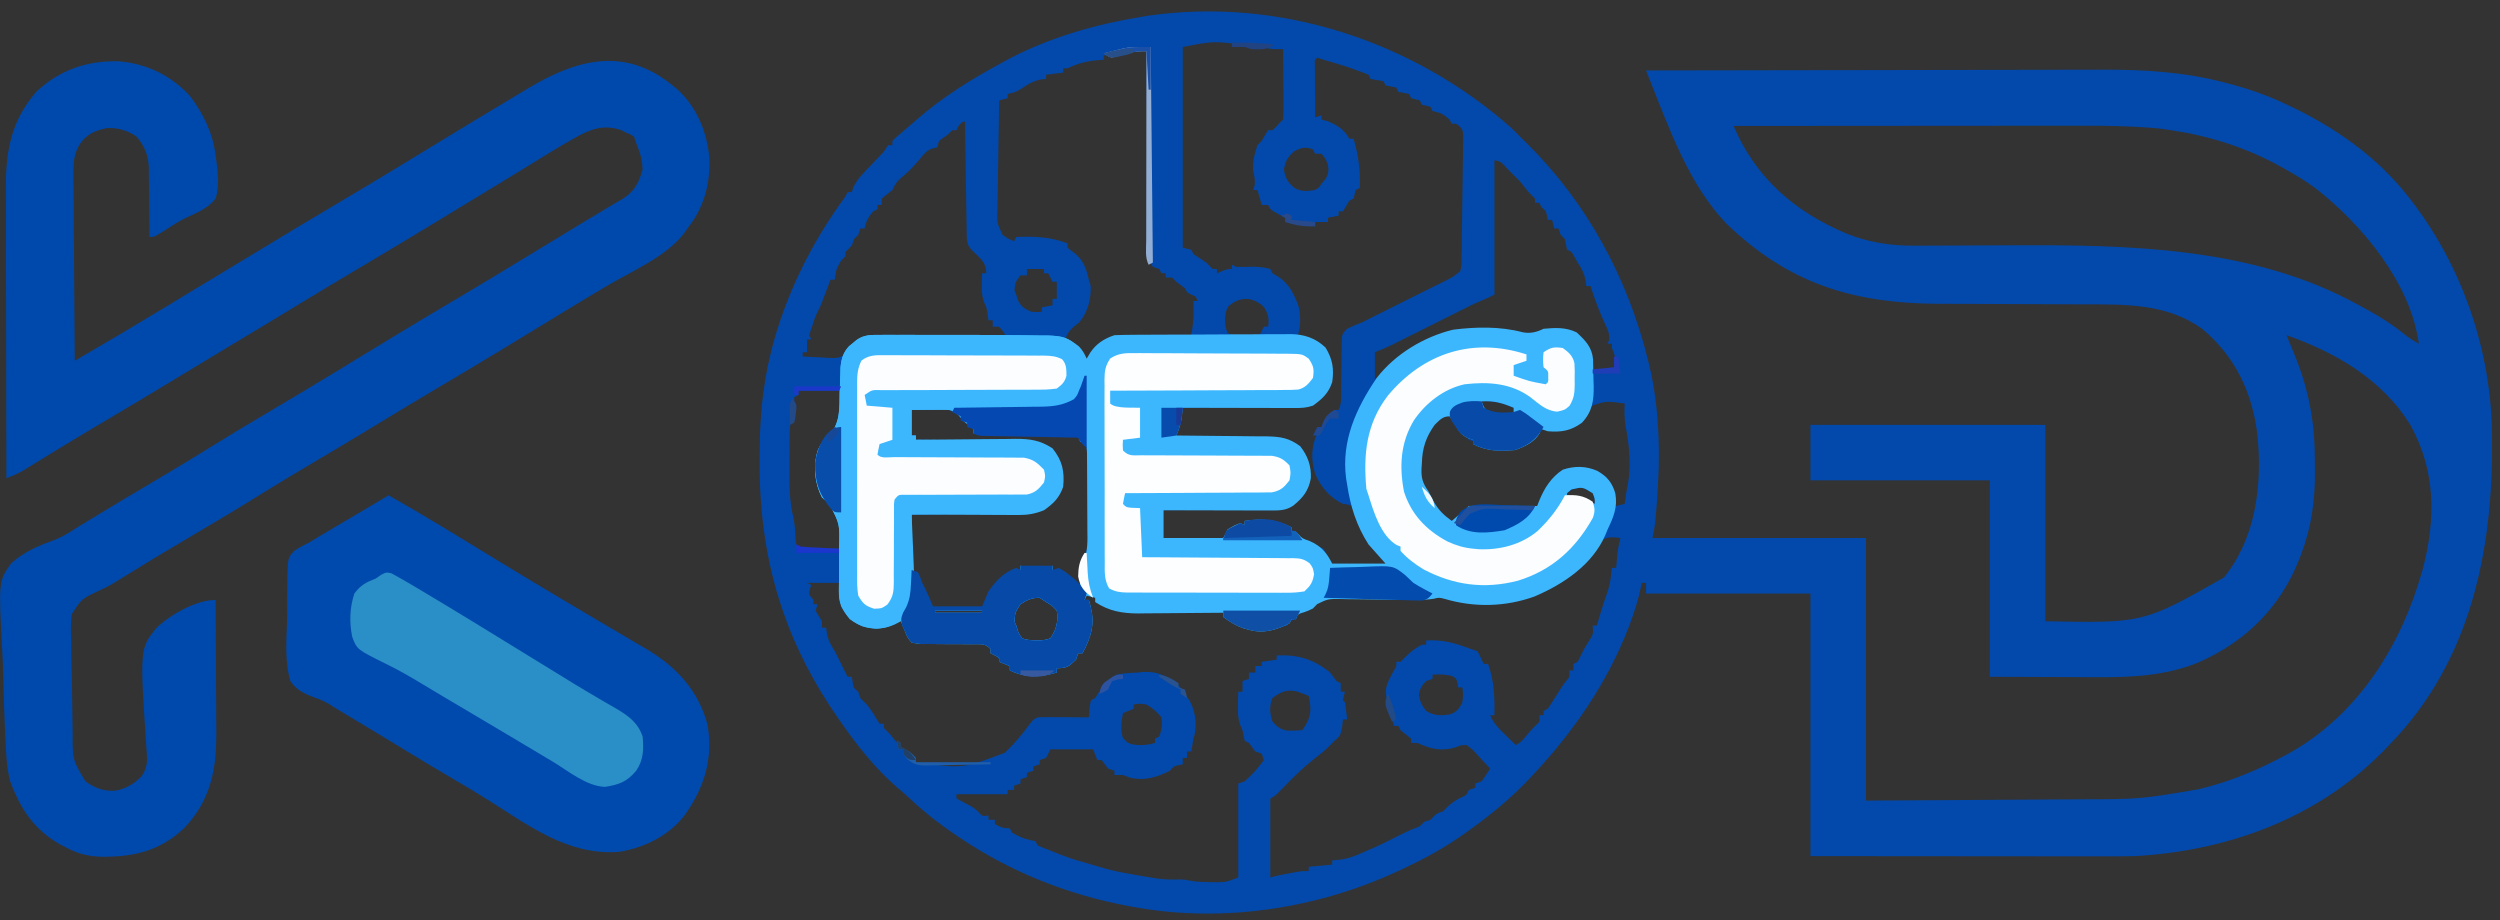 <?xml version="1.0" encoding="UTF-8"?>
<svg version="1.1" xmlns="http://www.w3.org/2000/svg" width="1171" height="431">
<rect width="100%" height="100%" fill="#333333" stroke="none"/>
<path d="M0 0 C1.679 1.654 3.347 3.32 5 5 C5.657 5.646 6.315 6.292 6.992 6.957 C35.429 34.981 54.505 70.336 64 109 C64.167 109.676 64.335 110.353 64.507 111.049 C69.473 131.914 69.774 154.165 68.062 175.438 C67.975 176.594 67.888 177.751 67.799 178.943 C67.446 183.443 67.097 187.61 66 192 C99 192 132 192 166 192 C166 232.59 166 273.18 166 315 C189.012 314.873 189.012 314.873 212.023 314.728 C220.26 314.672 228.497 314.62 236.734 314.578 C243.261 314.545 249.787 314.505 256.314 314.457 C259.762 314.432 263.209 314.41 266.656 314.397 C294.466 314.323 294.466 314.323 321.812 309.688 C323.127 309.359 323.127 309.359 324.468 309.025 C337.787 305.612 349.903 300.475 362 294 C363.357 293.277 363.357 293.277 364.742 292.539 C396.991 274.247 417.042 241.813 426.746 206.82 C432.966 183.347 433.046 160.779 421 139 C407.89 117.727 386.032 105.079 363 97 C364.088 99.752 365.207 102.485 366.367 105.207 C373.066 121.226 376.195 136.757 376.24 154.176 C376.25 156.401 376.281 158.625 376.312 160.85 C376.413 174.261 374.665 187.097 369.812 199.688 C369.511 200.483 369.209 201.278 368.898 202.098 C360.062 224.529 343.83 240.506 321.97 250.179 C306.721 256.533 290.297 257.323 274 257.195 C272.078 257.192 272.078 257.192 270.117 257.189 C265.411 257.179 260.706 257.151 256 257.125 C245.44 257.084 234.88 257.043 224 257 C224 226.64 224 196.28 224 165 C196.28 165 168.56 165 140 165 C140 156.42 140 147.84 140 139 C176.3 139 212.6 139 250 139 C250 169.36 250 199.72 250 231 C296.004 231.897 296.004 231.897 333.688 210.5 C348.798 191.902 351.702 166.779 349.375 143.688 C346.975 123.93 339.115 107.128 323.688 94.188 C307.248 82.1 287.401 82.559 267.984 82.559 C265.559 82.547 263.133 82.533 260.708 82.519 C254.349 82.483 247.991 82.462 241.633 82.447 C231.473 82.422 221.314 82.382 211.155 82.325 C207.638 82.309 204.121 82.305 200.604 82.302 C160.434 82.172 130.127 73.137 100.754 44.836 C83.259 26.686 74.088 0.799 64.891 -22.26 C64.535 -23.15 64.18 -24.041 63.814 -24.959 C63.545 -25.632 63.277 -26.306 63 -27 C92.529 -27.069 122.058 -27.122 151.587 -27.153 C155.086 -27.157 158.585 -27.161 162.084 -27.165 C162.781 -27.166 163.477 -27.166 164.195 -27.167 C175.421 -27.18 186.647 -27.204 197.873 -27.231 C209.421 -27.26 220.97 -27.276 232.519 -27.282 C238.993 -27.286 245.467 -27.295 251.941 -27.317 C258.055 -27.338 264.168 -27.344 270.281 -27.339 C272.506 -27.34 274.731 -27.346 276.956 -27.358 C296.314 -27.454 315.788 -26.237 334.562 -21.188 C335.554 -20.929 336.546 -20.67 337.568 -20.404 C345.682 -18.222 353.362 -15.533 361 -12 C361.633 -11.709 362.266 -11.418 362.917 -11.118 C385.056 -0.825 405.278 13.116 420.375 32.562 C420.843 33.164 421.31 33.766 421.792 34.385 C445.461 65.265 458.873 104.388 459.238 143.336 C459.248 144.205 459.258 145.073 459.268 145.968 C459.735 197.972 449.229 249.33 412 288 C411.5 288.531 411 289.062 410.485 289.609 C379.448 322.492 336.687 338.489 292 341 C286.857 341.128 281.716 341.127 276.571 341.114 C275.072 341.113 273.572 341.113 272.073 341.114 C268.045 341.114 264.017 341.108 259.989 341.101 C255.763 341.095 251.538 341.095 247.313 341.093 C239.33 341.09 231.348 341.082 223.366 341.072 C212.566 341.059 201.766 341.053 190.966 341.048 C173.977 341.038 156.989 341.018 140 341 C140 300.41 140 259.82 140 218 C114.59 218 89.18 218 63 218 C63 216.35 63 214.7 63 213 C62.34 213 61.68 213 61 213 C60.892 213.545 60.784 214.089 60.672 214.65 C59.491 220.306 57.891 225.651 55.875 231.062 C55.569 231.884 55.264 232.705 54.949 233.552 C45.013 259.621 29.011 282.722 10 303 C9.54 303.494 9.081 303.987 8.607 304.496 C-0.117 313.79 -9.65 321.58 -20 329 C-20.648 329.466 -21.295 329.931 -21.962 330.411 C-31.175 336.964 -40.75 342.255 -51 347 C-51.976 347.458 -51.976 347.458 -52.972 347.925 C-90.745 365.538 -134.727 372.335 -176 365 C-176.858 364.849 -177.715 364.699 -178.599 364.543 C-207.494 359.268 -234.663 348.473 -259 332 C-259.615 331.587 -260.229 331.175 -260.862 330.75 C-268.265 325.744 -275.043 320.416 -281.559 314.289 C-283.634 312.343 -285.753 310.509 -287.938 308.688 C-298.496 299.443 -307.066 288.507 -315 277 C-315.581 276.164 -315.581 276.164 -316.174 275.311 C-326.388 260.484 -335.162 244.044 -341 227 C-341.251 226.271 -341.502 225.541 -341.76 224.79 C-349.195 202.706 -352.22 180.239 -352.188 157 C-352.187 156.272 -352.187 155.544 -352.187 154.793 C-352.167 143.425 -351.763 132.245 -350 121 C-349.829 119.814 -349.657 118.628 -349.48 117.406 C-344.388 87.704 -331.235 58.793 -313.715 34.406 C-312.004 32.137 -312.004 32.137 -311 30 C-310.34 30 -309.68 30 -309 30 C-308.804 29.322 -308.608 28.644 -308.406 27.945 C-306.466 23.882 -303.615 21.085 -300.5 17.875 C-299.321 16.645 -298.144 15.413 -296.969 14.18 C-296.187 13.371 -296.187 13.371 -295.389 12.546 C-293.791 10.841 -293.791 10.841 -292 8 C-291.34 8 -290.68 8 -290 8 C-290 7.34 -290 6.68 -290 6 C-288.707 4.66 -288.707 4.66 -286.812 3.062 C-286.078 2.441 -285.343 1.82 -284.586 1.18 C-283.306 0.101 -283.306 0.101 -282 -1 C-280.565 -2.265 -280.565 -2.265 -279.102 -3.555 C-266.538 -14.57 -252.692 -23.118 -238 -31 C-236.973 -31.556 -235.945 -32.111 -234.887 -32.684 C-216.11 -42.466 -194.843 -48.598 -174 -52 C-172.797 -52.205 -171.595 -52.41 -170.355 -52.621 C-109.036 -61.486 -46.065 -40.816 0 0 Z M-184 -35 C-186.328 -34.63 -188.66 -34.286 -191 -34 C-191 -33.34 -191 -32.68 -191 -32 C-191.641 -31.963 -192.281 -31.925 -192.941 -31.887 C-198.63 -31.454 -202.868 -30.459 -208 -28 C-208.66 -28 -209.32 -28 -210 -28 C-210 -27.34 -210 -26.68 -210 -26 C-212.64 -25.67 -215.28 -25.34 -218 -25 C-218 -24.34 -218 -23.68 -218 -23 C-219.238 -22.907 -219.238 -22.907 -220.5 -22.812 C-224.389 -21.91 -226.825 -20.398 -230.07 -18.156 C-232.054 -16.968 -233.742 -16.441 -236 -16 C-236 -15.34 -236 -14.68 -236 -14 C-237.32 -13.67 -238.64 -13.34 -240 -13 C-240.162 -5.133 -240.287 2.733 -240.363 10.601 C-240.399 14.255 -240.449 17.908 -240.528 21.561 C-240.604 25.088 -240.646 28.614 -240.664 32.143 C-240.683 34.14 -240.738 36.137 -240.793 38.133 C-241.033 44.483 -241.033 44.483 -238.395 49.965 C-236.301 51.567 -236.301 51.567 -233 53 C-232.505 52.01 -232.505 52.01 -232 51 C-223.433 50.667 -216.049 50.884 -208 54 C-208 54.66 -208 55.32 -208 56 C-206.929 56.895 -205.817 57.742 -204.688 58.562 C-200.404 62.102 -199.232 65.707 -198 71 C-197.711 71.949 -197.423 72.897 -197.125 73.875 C-196.872 80.196 -198.444 86.133 -202.5 91 C-203.325 91.66 -204.15 92.32 -205 93 C-207.35 95.182 -207.947 95.842 -209 99 C-207.907 99.722 -206.814 100.444 -205.688 101.188 C-202.546 103.413 -200.706 105.487 -199 109 C-198.34 108.01 -197.68 107.02 -197 106 C-194.033 101.605 -191.016 99.533 -186 98 C-183.143 97.578 -180.326 97.513 -177.441 97.488 C-176.652 97.47 -175.863 97.452 -175.05 97.434 C-172.554 97.38 -170.059 97.346 -167.562 97.312 C-165.86 97.279 -164.158 97.245 -162.455 97.209 C-158.304 97.124 -154.152 97.057 -150 97 C-149.326 93.143 -148.885 89.543 -148.938 85.625 C-148.947 84.751 -148.956 83.877 -148.965 82.977 C-148.976 82.324 -148.988 81.672 -149 81 C-148.34 81 -147.68 81 -147 81 C-147.833 78.833 -147.833 78.833 -150 78 C-152 77 -152 77 -153 75 C-154.318 73.98 -155.652 72.98 -157 72 C-157.66 71.34 -158.32 70.68 -159 70 C-159.99 70 -160.98 70 -162 70 C-162 69.34 -162 68.68 -162 68 C-162.66 68 -163.32 68 -164 68 C-164.33 67.34 -164.66 66.68 -165 66 C-166.485 65.505 -166.485 65.505 -168 65 C-168.33 64.34 -168.66 63.68 -169 63 C-169.33 62.67 -169.66 62.34 -170 62 C-170.125 58.957 -170.186 55.935 -170.205 52.89 C-170.215 51.934 -170.225 50.978 -170.235 49.993 C-170.267 46.817 -170.292 43.641 -170.316 40.465 C-170.337 38.269 -170.358 36.073 -170.379 33.878 C-170.435 28.086 -170.484 22.294 -170.532 16.502 C-170.582 10.597 -170.638 4.692 -170.693 -1.213 C-170.801 -12.809 -170.902 -24.404 -171 -36 C-176.087 -37.013 -179.043 -36.565 -184 -35 Z M-154 -38 C-154 -6.98 -154 24.04 -154 56 C-152.68 56.33 -151.36 56.66 -150 57 C-149.67 57.66 -149.34 58.32 -149 59 C-147.007 60.343 -145.006 61.676 -143 63 C-142 64 -141 65 -140 66 C-139.34 66 -138.68 66 -138 66 C-138 66.66 -138 67.32 -138 68 C-137.216 67.67 -136.433 67.34 -135.625 67 C-133 66 -133 66 -131 66 C-131 65.34 -131 64.68 -131 64 C-130.01 64.495 -130.01 64.495 -129 65 C-126.27 65.07 -123.554 64.997 -120.824 64.938 C-118.06 64.999 -115.66 65.247 -113 66 C-112.67 66.66 -112.34 67.32 -112 68 C-111.093 68.536 -110.185 69.073 -109.25 69.625 C-104.129 72.937 -101.714 78.028 -99.688 83.625 C-98.711 88.417 -98.743 92.306 -100 97 C-99.336 97.196 -98.672 97.392 -97.988 97.594 C-92.305 99.518 -88.624 101.3 -85.773 106.719 C-83.942 112.12 -84.316 117.056 -86.188 122.375 C-88.866 126.254 -91.524 128.508 -96 130 C-97.886 130.116 -99.776 130.177 -101.665 130.205 C-102.826 130.225 -103.987 130.245 -105.183 130.266 C-107.063 130.291 -107.063 130.291 -108.98 130.316 C-110.905 130.348 -110.905 130.348 -112.869 130.379 C-116.277 130.435 -119.685 130.484 -123.093 130.532 C-126.572 130.583 -130.05 130.638 -133.529 130.693 C-140.353 130.801 -147.176 130.902 -154 131 C-155.32 135.62 -156.64 140.24 -158 145 C-156.451 145.015 -154.902 145.029 -153.306 145.044 C-147.556 145.102 -141.807 145.179 -136.058 145.262 C-133.57 145.296 -131.082 145.324 -128.594 145.346 C-125.017 145.38 -121.44 145.432 -117.863 145.488 C-116.752 145.495 -115.64 145.501 -114.495 145.508 C-113.454 145.527 -112.413 145.547 -111.341 145.568 C-109.972 145.584 -109.972 145.584 -108.575 145.601 C-105.498 146.078 -103.597 147.33 -101 149 C-100.34 149 -99.68 149 -99 149 C-95.545 155.169 -94.103 161.152 -96 168 C-98.518 173.036 -101.726 176.066 -107 178 C-111.311 178.596 -115.587 178.605 -119.934 178.609 C-121.167 178.626 -122.4 178.642 -123.67 178.659 C-127.593 178.708 -131.515 178.729 -135.438 178.75 C-138.104 178.776 -140.77 178.808 -143.436 178.84 C-149.957 178.914 -156.478 178.963 -163 179 C-163 183.29 -163 187.58 -163 192 C-159.067 192.069 -155.135 192.129 -151.202 192.165 C-149.207 192.187 -147.212 192.225 -145.217 192.264 C-143.963 192.273 -142.71 192.283 -141.418 192.293 C-140.261 192.309 -139.103 192.324 -137.911 192.341 C-134.648 191.959 -134.031 191.438 -132 189 C-131.01 188.67 -130.02 188.34 -129 188 C-128.34 187.34 -127.68 186.68 -127 186 C-126.34 186 -125.68 186 -125 186 C-125 185.34 -125 184.68 -125 184 C-124.237 184.186 -123.474 184.371 -122.688 184.562 C-119.91 185.228 -119.91 185.228 -117 184 C-114.99 184.268 -112.99 184.61 -111 185 C-109.907 185.144 -108.814 185.289 -107.688 185.438 C-106.801 185.623 -105.914 185.809 -105 186 C-104.67 186.66 -104.34 187.32 -104 188 C-103.01 188.33 -102.02 188.66 -101 189 C-100.67 189.99 -100.34 190.98 -100 192 C-98.011 193.207 -98.011 193.207 -95.625 194.125 C-94.438 194.624 -94.438 194.624 -93.227 195.133 C-91.503 195.804 -89.755 196.415 -88 197 C-86.938 199.375 -86.938 199.375 -86 202 C-85.34 202.99 -84.68 203.98 -84 205 C-81.285 205.417 -81.285 205.417 -78.117 205.293 C-76.367 205.278 -76.367 205.278 -74.582 205.264 C-73.359 205.239 -72.135 205.213 -70.875 205.188 C-69.028 205.167 -69.028 205.167 -67.145 205.146 C-64.096 205.111 -61.048 205.062 -58 205 C-58.596 204.209 -58.596 204.209 -59.205 203.402 C-65.07 195.605 -70.145 188.333 -73.727 179.188 C-74.783 176.839 -74.783 176.839 -77 176.258 C-77.66 176.173 -78.32 176.088 -79 176 C-84.963 173.176 -89.287 168.217 -91.875 162.188 C-94.009 155.697 -93.89 149.186 -91 143 C-90.045 141.368 -89.045 139.763 -88 138.188 C-87.484 137.397 -86.969 136.607 -86.438 135.793 C-85.963 135.201 -85.489 134.61 -85 134 C-84.34 134 -83.68 134 -83 134 C-83 133.34 -83 132.68 -83 132 C-82.34 132 -81.68 132 -81 132 C-79.483 128.965 -79.843 125.803 -79.824 122.473 C-79.801 120.943 -79.777 119.414 -79.752 117.885 C-79.717 115.471 -79.687 113.057 -79.674 110.643 C-79.659 108.315 -79.618 105.988 -79.574 103.66 C-79.576 102.938 -79.578 102.216 -79.58 101.472 C-79.457 96.464 -79.457 96.464 -77.113 94.084 C-74.785 92.89 -72.444 91.931 -70 91 C-67.992 90.017 -65.992 89.016 -64 88 C-34 73 -34 73 -30.875 71.5 C-27.18 69.599 -27.18 69.599 -24 67 C-23.36 64.062 -23.36 64.062 -23.406 60.648 C-23.377 59.337 -23.348 58.026 -23.317 56.674 C-23.306 55.241 -23.295 53.808 -23.285 52.375 C-23.263 50.907 -23.239 49.438 -23.213 47.97 C-23.165 44.894 -23.131 41.817 -23.106 38.74 C-23.074 34.795 -23.011 30.851 -22.938 26.907 C-22.884 23.875 -22.846 20.844 -22.812 17.812 C-22.794 16.357 -22.772 14.903 -22.746 13.448 C-22.712 11.416 -22.699 9.384 -22.688 7.352 C-22.669 5.616 -22.669 5.616 -22.65 3.846 C-22.765 0.996 -22.765 0.996 -24.395 -0.897 C-25.95 -2.189 -25.95 -2.189 -28 -2 C-28.33 -2.66 -28.66 -3.32 -29 -4 C-32.648 -6.946 -32.648 -6.946 -37 -8 C-37.495 -8.99 -37.495 -8.99 -38 -10 C-38.66 -10.165 -39.32 -10.33 -40 -10.5 C-40.66 -10.665 -41.32 -10.83 -42 -11 C-42.495 -11.99 -42.495 -11.99 -43 -13 C-43.66 -13.165 -44.32 -13.33 -45 -13.5 C-45.66 -13.665 -46.32 -13.83 -47 -14 C-47.495 -14.99 -47.495 -14.99 -48 -16 C-48.825 -16.165 -49.65 -16.33 -50.5 -16.5 C-51.325 -16.665 -52.15 -16.83 -53 -17 C-53.495 -17.99 -53.495 -17.99 -54 -19 C-54.825 -19.165 -55.65 -19.33 -56.5 -19.5 C-57.325 -19.665 -58.15 -19.83 -59 -20 C-59.495 -20.99 -59.495 -20.99 -60 -22 C-61.485 -22.247 -61.485 -22.247 -63 -22.5 C-64.485 -22.747 -64.485 -22.747 -66 -23 C-66.495 -23.99 -66.495 -23.99 -67 -25 C-69.178 -25.911 -71.394 -26.73 -73.625 -27.5 C-74.834 -27.923 -76.043 -28.346 -77.289 -28.781 C-80.838 -29.947 -84.404 -30.99 -88 -32 C-88.99 -32.33 -89.98 -32.66 -91 -33 C-92.295 -31.93 -92.295 -31.93 -92.114 -29.408 C-92.108 -28.282 -92.103 -27.156 -92.098 -25.996 C-92.094 -24.781 -92.091 -23.566 -92.088 -22.314 C-92.08 -21.035 -92.071 -19.756 -92.062 -18.438 C-92.058 -17.154 -92.053 -15.871 -92.049 -14.549 C-92.037 -11.366 -92.021 -8.183 -92 -5 C-91.01 -5.33 -90.02 -5.66 -89 -6 C-89 -5.34 -89 -4.68 -89 -4 C-88.134 -3.773 -87.267 -3.546 -86.375 -3.312 C-82.072 -1.639 -78.138 0.723 -76 5 C-75.34 5 -74.68 5 -74 5 C-71.64 12.709 -70.836 19.951 -71 28 C-71.99 28.495 -71.99 28.495 -73 29 C-73.165 29.66 -73.33 30.32 -73.5 31 C-73.665 31.66 -73.83 32.32 -74 33 C-74.99 33.495 -74.99 33.495 -76 34 C-76.495 34.846 -76.99 35.691 -77.5 36.562 C-77.995 37.367 -78.49 38.171 -79 39 C-79.66 39 -80.32 39 -81 39 C-81 39.66 -81 40.32 -81 41 C-82.65 41.33 -84.3 41.66 -86 42 C-86 42.66 -86 43.32 -86 44 C-87.98 44 -89.96 44 -92 44 C-92 44.66 -92 45.32 -92 46 C-92.843 45.856 -93.686 45.711 -94.555 45.562 C-96.198 45.284 -96.198 45.284 -97.875 45 C-99.511 44.722 -99.511 44.722 -101.18 44.438 C-103.854 43.949 -103.854 43.949 -106 44 C-106 43.34 -106 42.68 -106 42 C-107.134 41.381 -108.269 40.763 -109.438 40.125 C-112.875 38.25 -112.875 38.25 -114 36 C-114.99 36 -115.98 36 -117 36 C-117.66 33.69 -118.32 31.38 -119 29 C-119.66 29 -120.32 29 -121 29 C-120.814 28.443 -120.629 27.886 -120.438 27.312 C-119.919 24.571 -120.405 22.712 -121 20 C-121.342 15.674 -120.391 12.095 -119 8 C-118.34 7.34 -117.68 6.68 -117 6 C-116.505 5.134 -116.01 4.268 -115.5 3.375 C-115.005 2.591 -114.51 1.808 -114 1 C-113.34 1 -112.68 1 -112 1 C-110.458 -0.375 -110.458 -0.375 -109 -2 C-108.34 -2.66 -107.68 -3.32 -107 -4 C-106.825 -6.509 -106.768 -8.906 -106.805 -11.414 C-106.809 -12.509 -106.809 -12.509 -106.813 -13.625 C-106.824 -15.959 -106.85 -18.292 -106.875 -20.625 C-106.885 -22.206 -106.894 -23.786 -106.902 -25.367 C-106.924 -29.245 -106.959 -33.122 -107 -37 C-107.947 -36.99 -108.895 -36.979 -109.871 -36.969 C-112.558 -36.996 -114.445 -37.341 -117 -38 C-117.846 -38 -118.691 -38 -119.562 -38 C-122 -38 -122 -38 -125 -39 C-139.77 -40.767 -139.77 -40.767 -154 -38 Z M-257 -3 C-259.053 -1.158 -259.053 -1.158 -260 1 C-260.66 1 -261.32 1 -262 1 C-262.66 1.66 -263.32 2.32 -264 3 C-264.681 3.474 -265.361 3.949 -266.062 4.438 C-268.279 5.937 -268.279 5.937 -269 9 C-269.59 9.129 -270.181 9.258 -270.789 9.391 C-274.008 10.278 -275.245 12.224 -277.375 14.75 C-279.928 17.702 -282.359 20.47 -285.438 22.875 C-287.957 24.964 -288.627 26.161 -290 29 C-291.299 30.021 -291.299 30.021 -292.625 31.062 C-293.409 31.702 -294.192 32.341 -295 33 C-295 33.99 -295 34.98 -295 36 C-295.66 36 -296.32 36 -297 36 C-297 36.66 -297 37.32 -297 38 C-297.99 38.495 -297.99 38.495 -299 39 C-301.223 41.578 -302.401 43.644 -303 47 C-303.66 47 -304.32 47 -305 47 C-305.33 47.99 -305.66 48.98 -306 50 C-306.66 50.66 -307.32 51.32 -308 52 C-308.33 52.99 -308.66 53.98 -309 55 C-310 56 -311 57 -312 58 C-312 58.66 -312 59.32 -312 60 C-312.99 60.99 -312.99 60.99 -314 62 C-316.396 66.253 -316.396 66.253 -317 71 C-317.66 71 -318.32 71 -319 71 C-319.454 72.217 -319.908 73.434 -320.375 74.688 C-323.535 83.098 -323.535 83.098 -325 85.938 C-326.267 88.551 -327.117 91.235 -328 94 C-328.33 94.99 -328.66 95.98 -329 97 C-328.67 97.66 -328.34 98.32 -328 99 C-328.66 99 -329.32 99 -330 99 C-330 100.98 -330 102.96 -330 105 C-330.66 105 -331.32 105 -332 105 C-332 105.66 -332 106.32 -332 107 C-328.955 107.19 -325.923 107.328 -322.875 107.438 C-322.019 107.496 -321.163 107.555 -320.281 107.615 C-315.362 107.808 -315.362 107.808 -311.22 105.481 C-309.681 103.642 -309.681 103.642 -308.454 101.711 C-305.886 98.689 -302.789 98.072 -298.931 97.722 C-297.787 97.708 -296.644 97.695 -295.466 97.681 C-293.514 97.651 -293.514 97.651 -291.523 97.621 C-290.113 97.609 -288.703 97.597 -287.293 97.586 C-285.843 97.567 -284.393 97.548 -282.942 97.527 C-279.137 97.476 -275.331 97.436 -271.525 97.399 C-267.637 97.359 -263.749 97.308 -259.861 97.258 C-252.241 97.161 -244.621 97.077 -237 97 C-238.295 94.94 -238.295 94.94 -240 93 C-240.99 93 -241.98 93 -243 93 C-243 92.01 -243 91.02 -243 90 C-243.66 90 -244.32 90 -245 90 C-245.124 89.113 -245.248 88.226 -245.375 87.312 C-245.853 84.095 -245.853 84.095 -247.031 81.656 C-248.126 78.654 -248.202 76.37 -248.125 73.188 C-248.107 72.212 -248.089 71.236 -248.07 70.23 C-248.047 69.494 -248.024 68.758 -248 68 C-247.34 68 -246.68 68 -246 68 C-246.125 63.887 -247.676 62.073 -250.5 59.312 C-251.129 58.731 -251.758 58.15 -252.406 57.551 C-255.317 54.719 -255.145 52.471 -255.205 48.541 C-255.235 46.829 -255.235 46.829 -255.266 45.083 C-255.282 43.846 -255.299 42.61 -255.316 41.336 C-255.337 40.074 -255.358 38.811 -255.379 37.511 C-255.434 34.154 -255.484 30.797 -255.532 27.44 C-255.582 24.014 -255.638 20.589 -255.693 17.164 C-255.801 10.443 -255.902 3.721 -256 -3 C-256.33 -3 -256.66 -3 -257 -3 Z M104 -1 C114.393 23.424 132.794 39.311 157.02 49.457 C167.373 53.606 177.963 55.173 189.055 55.082 C189.936 55.079 190.817 55.076 191.725 55.072 C193.632 55.065 195.54 55.056 197.447 55.045 C200.497 55.027 203.547 55.017 206.597 55.009 C215.267 54.984 223.938 54.949 232.608 54.904 C287.992 54.625 347.248 55.348 397 83 C398.256 83.679 399.513 84.357 400.77 85.035 C406.95 88.423 412.694 92.06 418.156 96.523 C420.314 98.251 422.577 99.672 425 101 C421.183 72.696 398.507 45.211 376.628 28.214 C371.977 24.746 367.066 21.814 362 19 C361.114 18.504 361.114 18.504 360.209 17.997 C344.241 9.17 327.025 3.657 309 1 C307.955 0.836 306.91 0.672 305.833 0.503 C301.626 -0.049 297.46 -0.344 293.224 -0.555 C292.395 -0.598 291.566 -0.64 290.712 -0.683 C281.944 -1.097 273.187 -1.134 264.411 -1.114 C262.645 -1.113 260.879 -1.113 259.112 -1.114 C254.384 -1.114 249.656 -1.108 244.928 -1.101 C239.962 -1.095 234.996 -1.095 230.03 -1.093 C220.656 -1.09 211.282 -1.082 201.908 -1.072 C191.224 -1.061 180.539 -1.055 169.854 -1.05 C147.903 -1.04 125.951 -1.022 104 -1 Z M-102 11 C-104.942 13.783 -105.897 15.434 -106.625 19.438 C-105.908 23.526 -104.906 25.189 -101.855 27.898 C-98.422 29.937 -95.911 29.577 -92 29 C-90.103 27.854 -90.103 27.854 -89 26 C-88.443 25.381 -87.886 24.762 -87.312 24.125 C-85.66 21.449 -85.546 20.102 -86 17 C-87.191 14.18 -87.191 14.18 -89 12 C-89.99 12 -90.98 12 -92 12 C-92.33 11.34 -92.66 10.68 -93 10 C-96.532 8.486 -98.707 9.189 -102 11 Z M-8 15 C-8 35.79 -8 56.58 -8 78 C-10.093 79.046 -12.199 80.078 -14.375 80.938 C-17.341 82.138 -20.15 83.546 -23 85 C-33 90 -43 95 -53 100 C-54.011 100.516 -55.021 101.031 -56.062 101.562 C-58.652 102.83 -61.323 103.929 -64 105 C-64 109.29 -64 113.58 -64 118 C-63.072 117.01 -63.072 117.01 -62.125 116 C-47.042 101.127 -30.973 94.799 -10.055 94.67 C-4.791 94.726 -0.013 95.243 5.078 96.604 C8.662 97.342 11.783 96.609 15 95 C20.61 94.488 25.448 94.237 30.562 96.75 C36.01 101.779 36.77 105.807 38 113 C41.63 113 45.26 113 49 113 C49 108.526 48.673 106.87 47 103 C47 102.34 47 101.68 47 101 C46.34 101 45.68 101 45 101 C45.227 100.484 45.454 99.969 45.688 99.438 C46.067 96.477 45.207 94.716 43.961 92.059 C41.234 86.218 38.94 80.144 37 74 C36.34 74 35.68 74 35 74 C34.897 73.113 34.794 72.226 34.688 71.312 C33.973 67.87 32.934 65.901 31 63 C30.484 62.093 29.969 61.185 29.438 60.25 C28.197 57.885 28.197 57.885 26 57 C25.658 55.335 25.326 53.668 25 52 C24.34 51.34 23.68 50.68 23 50 C22.67 49.01 22.34 48.02 22 47 C21.34 47 20.68 47 20 47 C19.505 45.02 19.505 45.02 19 43 C18.34 43 17.68 43 17 43 C16.876 42.381 16.753 41.763 16.625 41.125 C16.128 38.809 16.128 38.809 14 37 C13.505 36.01 13.505 36.01 13 35 C12.34 35 11.68 35 11 35 C11 34.34 11 33.68 11 33 C10.025 31.976 9.018 30.982 8 30 C6.667 28.333 5.333 26.667 4 25 C3.02 23.981 2.022 22.978 1 22 C-0.524 20.476 -2.038 18.959 -3.5 17.375 C-5.067 15.751 -5.067 15.751 -8 15 Z M-227 66 C-227 66.99 -227 67.98 -227 69 C-227.99 69 -228.98 69 -230 69 C-232.472 72.15 -232.472 72.15 -232.812 76 C-232.544 76.66 -232.276 77.32 -232 78 C-231.752 78.846 -231.505 79.691 -231.25 80.562 C-229.647 83.688 -228.191 84.59 -225 86 C-222.29 86.252 -222.29 86.252 -220 86 C-220 85.34 -220 84.68 -220 84 C-218.35 83.67 -216.7 83.34 -215 83 C-215 82.01 -215 81.02 -215 80 C-214.34 80 -213.68 80 -213 80 C-213 77.36 -213 74.72 -213 72 C-213.66 72 -214.32 72 -215 72 C-215.66 70.68 -216.32 69.36 -217 68 C-217.66 68 -218.32 68 -219 68 C-219 67.34 -219 66.68 -219 66 C-221.64 66 -224.28 66 -227 66 Z M-132.812 83.688 C-134.463 86.901 -134.259 89.437 -134 93 C-133.67 93.99 -133.34 94.98 -133 96 C-130.116 97.442 -127.583 97.094 -124.375 97.062 C-122.592 97.049 -122.592 97.049 -120.773 97.035 C-119.401 97.018 -119.401 97.018 -118 97 C-117.34 95.68 -116.68 94.36 -116 93 C-115.34 93 -114.68 93 -114 93 C-113.513 88.912 -113.852 87.238 -116.062 83.688 C-121.396 78.808 -127.505 78.746 -132.812 83.688 Z M-334 123 C-334 123.66 -334 124.32 -334 125 C-334.99 125.495 -334.99 125.495 -336 126 C-335.979 126.949 -335.959 127.897 -335.938 128.875 C-336 132 -336 132 -337 134 C-338.097 138.249 -338.161 142.432 -338.168 146.793 C-338.171 147.539 -338.175 148.285 -338.178 149.054 C-338.183 150.63 -338.185 152.206 -338.185 153.781 C-338.187 156.162 -338.206 158.543 -338.225 160.924 C-338.251 168.138 -338.169 174.965 -336.47 182.021 C-335.632 185.552 -335.549 189.139 -335.344 192.75 C-335.197 195.198 -335.197 195.198 -333 197 C-331.063 197.277 -331.063 197.277 -328.867 197.195 C-328.062 197.189 -327.256 197.182 -326.426 197.176 C-325.163 197.151 -325.163 197.151 -323.875 197.125 C-323.026 197.116 -322.176 197.107 -321.301 197.098 C-319.2 197.074 -317.1 197.038 -315 197 C-314.026 187.481 -314.026 187.481 -316.301 178.484 C-317.876 176.683 -317.876 176.683 -319.59 175.262 C-321 174 -321 174 -322 171 C-322.66 171 -323.32 171 -324 171 C-323.979 170.237 -323.959 169.474 -323.938 168.688 C-323.871 165.898 -323.871 165.898 -325 163 C-325.134 158.774 -325.25 155.063 -324 151 C-324 150.34 -324 149.68 -324 149 C-323.34 148.67 -322.68 148.34 -322 148 C-321.732 147.423 -321.464 146.845 -321.188 146.25 C-320 144 -320 144 -317.445 141.879 C-314.178 138.032 -314.408 135.535 -314.688 130.688 C-314.791 128.151 -314.894 125.614 -315 123 C-321.27 123 -327.54 123 -334 123 Z M-14 128 C-12.845 131.464 -12.094 132.191 -9 134 C-6.411 134.36 -6.411 134.36 -3.75 134.188 C-2.858 134.16 -1.966 134.133 -1.047 134.105 C-0.034 134.053 -0.034 134.053 1 134 C1 133.01 1 132.02 1 131 C-4.36 128.743 -8.198 127.637 -14 128 Z M36.172 130.641 C35.428 132.055 34.728 133.495 34.074 134.953 C32.465 138.019 30.415 139.04 27.316 140.41 C24.549 141.115 22.162 141.056 19.312 140.938 C14.834 140.701 14.834 140.701 11.125 143.312 C10.073 144.643 10.073 144.643 9 146 C2.024 150.883 -5.856 150.63 -14.062 149.625 C-14.702 149.419 -15.341 149.213 -16 149 C-16.33 148.34 -16.66 147.68 -17 147 C-17.99 146.67 -18.98 146.34 -20 146 C-20.33 145.34 -20.66 144.68 -21 144 C-21.784 143.257 -22.567 142.515 -23.375 141.75 C-26.026 138.973 -27.458 136.489 -29 133 C-35.577 136.602 -39.379 141.949 -42.152 148.879 C-43.061 152.224 -43.3 155.1 -43.312 158.562 C-43.329 159.657 -43.346 160.751 -43.363 161.879 C-42.956 165.378 -41.968 167.117 -40 170 C-39.249 171.479 -38.499 172.958 -37.75 174.438 C-35.257 178.996 -32.156 181.946 -28 185 C-26.854 184.021 -25.708 183.042 -24.562 182.062 C-23.605 181.245 -23.605 181.245 -22.629 180.41 C-21.73 179.632 -20.841 178.841 -20 178 C-17.716 177.988 -15.431 178.035 -13.148 178.105 C-10.978 178.13 -8.808 178.143 -6.637 178.156 C-5.139 178.177 -3.642 178.217 -2.145 178.278 C2.807 178.466 7.222 178.419 12 177 C14.641 174.138 16.052 171.554 17.556 167.974 C19.213 164.56 20.868 163.09 24 161 C29.333 159.222 34.277 159.248 39.438 161.5 C40.283 161.995 41.129 162.49 42 163 C42.66 163 43.32 163 44 163 C45.617 166.01 46.676 168.971 47.625 172.25 C47.885 173.142 48.146 174.034 48.414 174.953 C48.607 175.629 48.801 176.304 49 177 C50.32 176.67 51.64 176.34 53 176 C53.144 174.948 53.289 173.896 53.438 172.812 C53.739 170.766 54.064 168.72 54.523 166.703 C56.096 157.782 55.14 148.495 53.445 139.676 C52.843 136.057 52.859 132.659 53 129 C44.041 127.741 44.041 127.741 36.172 130.641 Z M-281 132 C-281 135.96 -281 139.92 -281 144 C-280.34 144 -279.68 144 -279 144 C-279 144.66 -279 145.32 -279 146 C-278.316 146.004 -277.632 146.007 -276.928 146.011 C-269.789 146.053 -262.652 146.122 -255.514 146.208 C-252.852 146.238 -250.191 146.257 -247.529 146.271 C-243.696 146.292 -239.864 146.339 -236.031 146.391 C-234.848 146.392 -233.664 146.393 -232.444 146.394 C-225.532 146.516 -220.832 147.174 -215 151 C-211.503 155.607 -210.383 160.147 -210.68 165.895 C-211.36 170.364 -213.116 173.139 -216.312 176.25 C-220.95 179.27 -225.337 180.244 -230.822 180.319 C-231.942 180.339 -233.063 180.359 -234.218 180.379 C-235.412 180.391 -236.606 180.402 -237.836 180.414 C-239.688 180.443 -239.688 180.443 -241.577 180.473 C-245.509 180.532 -249.442 180.579 -253.375 180.625 C-256.046 180.662 -258.716 180.702 -261.387 180.742 C-267.924 180.838 -274.462 180.923 -281 181 C-281.058 185.292 -281.094 189.583 -281.125 193.875 C-281.142 195.098 -281.159 196.322 -281.176 197.582 C-281.182 198.749 -281.189 199.915 -281.195 201.117 C-281.206 202.196 -281.216 203.275 -281.227 204.386 C-281.268 207.16 -281.268 207.16 -279 209 C-278.667 210.333 -278.333 211.667 -278 213 C-277.34 213.66 -276.68 214.32 -276 215 C-275.667 216.333 -275.333 217.667 -275 219 C-274.34 219.66 -273.68 220.32 -273 221 C-272.67 222.32 -272.34 223.64 -272 225 C-264.08 225 -256.16 225 -248 225 C-247.34 223.68 -246.68 222.36 -246 221 C-243.287 216.127 -240.783 212.103 -236 209 C-235.34 209 -234.68 209 -234 209 C-233.34 208.34 -232.68 207.68 -232 207 C-231.34 207 -230.68 207 -230 207 C-230 206.34 -230 205.68 -230 205 C-228.969 205.165 -227.938 205.33 -226.875 205.5 C-220.787 206.451 -220.787 206.451 -215 205 C-215 205.66 -215 206.32 -215 207 C-213.546 207.186 -213.546 207.186 -212.062 207.375 C-211.052 207.581 -210.041 207.787 -209 208 C-208.67 208.66 -208.34 209.32 -208 210 C-206.104 212.146 -206.104 212.146 -204 214 C-203.34 214 -202.68 214 -202 214 C-202.062 212.824 -202.124 211.649 -202.188 210.438 C-202.351 207.325 -201.947 205.896 -200.502 203.054 C-198.322 198.061 -198.607 193.068 -198.672 187.703 C-198.675 186.097 -198.675 186.097 -198.678 184.459 C-198.684 182.206 -198.698 179.954 -198.719 177.702 C-198.75 174.248 -198.76 170.794 -198.766 167.34 C-198.775 165.148 -198.785 162.957 -198.797 160.766 C-198.801 159.731 -198.805 158.697 -198.81 157.631 C-198.819 156.673 -198.829 155.715 -198.839 154.728 C-198.846 153.885 -198.853 153.042 -198.86 152.174 C-198.919 149.818 -198.919 149.818 -200 147 C-200.66 147 -201.32 147 -202 147 C-202.495 145.515 -202.495 145.515 -203 144 C-227.255 143.505 -227.255 143.505 -252 143 C-252 142.34 -252 141.68 -252 141 C-253.644 139.638 -255.315 138.31 -257 137 C-257.681 136.136 -258.361 135.273 -259.062 134.383 C-263.253 130.984 -266.592 131.434 -271.812 131.688 C-272.696 131.71 -273.58 131.733 -274.49 131.756 C-276.661 131.815 -278.831 131.904 -281 132 Z M28.062 169.25 C27.382 169.827 26.701 170.405 26 171 C26 171.33 26 171.66 26 172 C26.603 172.121 27.207 172.242 27.828 172.367 C28.627 172.535 29.427 172.702 30.25 172.875 C31.039 173.037 31.828 173.2 32.641 173.367 C34.968 173.992 36.89 174.848 39 176 C39.052 173.577 39.052 173.577 38 171 C33.246 168.039 33.246 168.039 28.062 169.25 Z M38.535 197.719 C30.245 210.038 15.595 217.77 1.438 221.25 C-9.516 223.162 -20.525 222.697 -31.168 219.559 C-33.942 218.829 -33.942 218.829 -36.495 219.468 C-41.322 220.201 -46.038 220.043 -50.91 219.957 C-53.055 219.935 -55.201 219.913 -57.346 219.893 C-60.712 219.855 -64.078 219.812 -67.445 219.753 C-70.704 219.699 -73.963 219.67 -77.223 219.645 C-78.731 219.609 -78.731 219.609 -80.269 219.572 C-85.979 219.529 -85.979 219.529 -91.05 221.963 C-91.693 222.635 -92.337 223.308 -93 224 C-94.984 224.941 -94.984 224.941 -96.75 225.562 C-97.823 226.037 -98.895 226.511 -100 227 C-100.33 227.99 -100.66 228.98 -101 230 C-103.062 230.688 -103.062 230.688 -105 231 C-105 231.66 -105 232.32 -105 233 C-105.687 233.061 -106.374 233.121 -107.082 233.184 C-107.983 233.267 -108.884 233.351 -109.812 233.438 C-110.706 233.519 -111.599 233.6 -112.52 233.684 C-115.127 233.935 -115.127 233.935 -118 235 C-121.59 234.528 -124.676 233.4 -128 232 C-128.99 231.67 -129.98 231.34 -131 231 C-132.333 229.667 -133.667 228.333 -135 227 C-137.077 226.69 -137.077 226.69 -139.49 226.729 C-140.422 226.719 -141.354 226.708 -142.314 226.698 C-143.325 226.696 -144.337 226.694 -145.379 226.691 C-147.519 226.666 -149.659 226.641 -151.799 226.615 C-155.174 226.587 -158.548 226.563 -161.923 226.544 C-165.179 226.522 -168.435 226.482 -171.691 226.441 C-173.187 226.441 -173.187 226.441 -174.713 226.441 C-181.02 226.353 -186.146 225.319 -192 223 C-192.99 222.67 -193.98 222.34 -195 222 C-195 221.34 -195 220.68 -195 220 C-196.98 219.01 -196.98 219.01 -199 218 C-199.33 218.99 -199.66 219.98 -200 221 C-199.34 221 -198.68 221 -198 221 C-197.174 227.797 -196.516 233.464 -199 240 C-199.557 241.702 -199.557 241.702 -200.125 243.438 C-200.414 244.283 -200.702 245.129 -201 246 C-201.66 246 -202.32 246 -203 246 C-205.167 247.833 -205.167 247.833 -207 250 C-207 250.66 -207 251.32 -207 252 C-208.98 252.33 -210.96 252.66 -213 253 C-213 253.66 -213 254.32 -213 255 C-213.866 254.979 -214.732 254.959 -215.625 254.938 C-218.95 254.892 -218.95 254.892 -221.938 255.625 C-225.733 256.09 -228.389 255.158 -232 254 C-232.99 254 -233.98 254 -235 254 C-235 253.34 -235 252.68 -235 252 C-235.577 251.773 -236.155 251.546 -236.75 251.312 C-240.945 248.866 -242.868 245.264 -245 241 C-256.88 240.67 -268.76 240.34 -281 240 C-282.32 237.36 -283.64 234.72 -285 232 C-285.66 231.34 -286.32 230.68 -287 230 C-287.804 230.495 -288.609 230.99 -289.438 231.5 C-294.544 233.65 -298.865 233.879 -304.215 232.379 C-308.987 230.379 -311.302 227.911 -313.324 223.172 C-314.381 219.774 -314.747 216.547 -315 213 C-319.95 213 -324.9 213 -330 213 C-329.34 213.33 -328.68 213.66 -328 214 C-328.309 214.897 -328.309 214.897 -328.625 215.812 C-329.307 218.285 -329.307 218.285 -327 221 C-327 221.66 -327 222.32 -327 223 C-326.34 223 -325.68 223 -325 223 C-325.495 224.485 -325.495 224.485 -326 226 C-325.031 227.685 -324.03 229.352 -323 231 C-323 231.99 -323 232.98 -323 234 C-322.34 234 -321.68 234 -321 234 C-320.845 235.33 -320.845 235.33 -320.688 236.688 C-319.966 240.166 -318.906 242.035 -317 245 C-315.622 247.645 -314.314 250.323 -313 253 C-312.334 254.334 -311.668 255.667 -311 257 C-310.34 257 -309.68 257 -309 257 C-308.876 257.784 -308.752 258.567 -308.625 259.375 C-308.209 262.141 -308.209 262.141 -306 264 C-305.67 264.99 -305.34 265.98 -305 267 C-304.022 268.022 -303.019 269.02 -302 270 C-300.254 272.183 -298.821 274.314 -297.438 276.75 C-296.963 277.493 -296.489 278.235 -296 279 C-295.34 279 -294.68 279 -294 279 C-294 279.66 -294 280.32 -294 281 C-293.026 282.025 -292.017 283.018 -291 284 C-290.237 284.949 -289.474 285.897 -288.688 286.875 C-286.868 289.099 -284.982 290.941 -282.75 292.75 C-280 295 -280 295 -279 297 C-257.043 300.053 -257.043 300.053 -237.293 292.582 C-232.917 288.398 -229.064 283.847 -225.508 278.949 C-224 277 -224 277 -222 276 C-220.187 275.915 -218.37 275.893 -216.555 275.902 C-214.94 275.907 -214.94 275.907 -213.293 275.912 C-212.165 275.92 -211.037 275.929 -209.875 275.938 C-208.172 275.944 -208.172 275.944 -206.434 275.951 C-203.622 275.963 -200.811 275.979 -198 276 C-197.814 274.051 -197.814 274.051 -197.625 272.062 C-197.414 269.848 -197.414 269.848 -197 268 C-196.34 267.67 -195.68 267.34 -195 267 C-194.402 266.051 -193.804 265.103 -193.188 264.125 C-190.969 260.956 -189.334 259.802 -186 258 C-185.67 257.34 -185.34 256.68 -185 256 C-181.711 255.308 -178.35 255.209 -175 255 C-174.225 254.923 -173.451 254.845 -172.652 254.766 C-166.371 254.367 -162.04 256.311 -157 260 C-154.688 262.375 -154.688 262.375 -153 265 C-152.278 266.052 -151.556 267.104 -150.812 268.188 C-148.177 272.919 -147.307 278.79 -148.453 284.098 C-148.634 284.725 -148.814 285.353 -149 286 C-149.346 287.998 -149.681 289.998 -150 292 C-150.66 292 -151.32 292 -152 292 C-152 292.99 -152 293.98 -152 295 C-152.66 295 -153.32 295 -154 295 C-154 295.99 -154 296.98 -154 298 C-154.928 298.186 -154.928 298.186 -155.875 298.375 C-158.191 298.872 -158.191 298.872 -160 301 C-166.213 304.17 -172.438 306.008 -179.312 304.062 C-180.199 303.712 -181.086 303.361 -182 303 C-183.32 303 -184.64 303 -186 303 C-186 302.34 -186 301.68 -186 301 C-186.99 300.67 -187.98 300.34 -189 300 C-190.006 298.672 -191.007 297.338 -192 296 C-192.66 296 -193.32 296 -194 296 C-194.66 294.35 -195.32 292.7 -196 291 C-202.6 291 -209.2 291 -216 291 C-216.99 292.98 -216.99 292.98 -218 295 C-219.485 295.495 -219.485 295.495 -221 296 C-221 296.66 -221 297.32 -221 298 C-222.485 298.495 -222.485 298.495 -224 299 C-224 299.66 -224 300.32 -224 301 C-225.485 301.495 -225.485 301.495 -227 302 C-227 302.66 -227 303.32 -227 304 C-228.485 304.495 -228.485 304.495 -230 305 C-230 305.66 -230 306.32 -230 307 C-231.485 307.495 -231.485 307.495 -233 308 C-233 308.66 -233 309.32 -233 310 C-233.99 310 -234.98 310 -236 310 C-236 310.66 -236 311.32 -236 312 C-243.92 312 -251.84 312 -260 312 C-260 312.66 -260 313.32 -260 314 C-259.385 314.326 -258.77 314.652 -258.137 314.988 C-257.328 315.425 -256.52 315.862 -255.688 316.312 C-254.887 316.742 -254.086 317.171 -253.262 317.613 C-251 319 -251 319 -249.395 320.668 C-247.96 322.345 -247.96 322.345 -245 322 C-245 322.66 -245 323.32 -245 324 C-244.01 324 -243.02 324 -242 324 C-242 324.66 -242 325.32 -242 326 C-239.353 327.461 -238.106 328 -235 328 C-234.67 328.66 -234.34 329.32 -234 330 C-231.06 331.671 -228.512 332.898 -225.188 333.562 C-224.466 333.707 -223.744 333.851 -223 334 C-222.67 334.66 -222.34 335.32 -222 336 C-220.359 336.727 -218.686 337.385 -217 338 C-216.198 338.33 -215.396 338.66 -214.57 339 C-209.764 340.965 -205.029 342.672 -200 344 C-193 346 -193 346 -189.75 347 C-184.878 348.299 -179.968 349.156 -175 350 C-173.928 350.186 -172.855 350.371 -171.75 350.562 C-170.843 350.707 -169.935 350.851 -169 351 C-167.907 351.186 -166.814 351.371 -165.688 351.562 C-162.134 351.984 -158.779 352.041 -155.211 351.938 C-153 352 -153 352 -150.66 352.488 C-147.424 353.111 -144.357 353.17 -141.062 353.188 C-139.878 353.202 -138.693 353.216 -137.473 353.23 C-133.499 353.114 -133.499 353.114 -128 351 C-128 336.48 -128 321.96 -128 307 C-127.01 306.67 -126.02 306.34 -125 306 C-121.677 302.933 -118.557 299.737 -116 296 C-116.33 295.01 -116.66 294.02 -117 293 C-117.99 292.67 -118.98 292.34 -120 292 C-121.026 290.687 -122.027 289.353 -123 288 C-123.66 287.67 -124.32 287.34 -125 287 C-125.369 285.341 -125.696 283.672 -126 282 C-126.507 280.888 -126.507 280.888 -127.023 279.754 C-128.205 276.421 -128.196 273.714 -128.125 270.188 C-128.107 269.026 -128.089 267.865 -128.07 266.668 C-128.047 265.788 -128.024 264.907 -128 264 C-127.34 264 -126.68 264 -126 264 C-126 262.35 -126 260.7 -126 259 C-125.01 258.67 -124.02 258.34 -123 258 C-123 257.01 -123 256.02 -123 255 C-122.01 255 -121.02 255 -120 255 C-120 254.01 -120 253.02 -120 252 C-119.01 252 -118.02 252 -117 252 C-117 251.34 -117 250.68 -117 250 C-113.535 249.505 -113.535 249.505 -110 249 C-110 248.34 -110 247.68 -110 247 C-100.051 246.594 -92.824 248.662 -85 255 C-83.984 256.321 -82.981 257.653 -82 259 C-81.34 259.33 -80.68 259.66 -80 260 C-80 261.32 -80 262.64 -80 264 C-79.34 264 -78.68 264 -78 264 C-78.186 264.639 -78.371 265.279 -78.562 265.938 C-78.707 266.618 -78.851 267.299 -79 268 C-78.67 268.33 -78.34 268.66 -78 269 C-77.545 271.655 -77.298 274.322 -77 277 C-77.66 277 -78.32 277 -79 277 C-79.155 278.64 -79.155 278.64 -79.312 280.312 C-80.017 284.093 -80.149 284.76 -83 287 C-83.681 287.722 -84.361 288.444 -85.062 289.188 C-87.384 291.522 -89.892 293.493 -92.5 295.5 C-97.636 299.53 -102.167 304.023 -106.709 308.695 C-110.817 312.909 -110.817 312.909 -113 314 C-113 326.21 -113 338.42 -113 351 C-111.68 350.67 -110.36 350.34 -109 350 C-107.149 349.632 -105.294 349.279 -103.438 348.938 C-102.012 348.673 -102.012 348.673 -100.559 348.402 C-98 348 -98 348 -95 348 C-95 347.34 -95 346.68 -95 346 C-91.37 345.67 -87.74 345.34 -84 345 C-84 344.34 -84 343.68 -84 343 C-82.824 342.897 -81.649 342.794 -80.438 342.688 C-76.228 342.161 -72.848 340.819 -69 339 C-67.921 338.545 -66.842 338.09 -65.73 337.621 C-61.413 335.781 -57.252 333.652 -53.074 331.518 C-50.478 330.202 -47.91 328.965 -45.195 327.91 C-42.845 327.1 -42.845 327.1 -41 325 C-40.01 324.67 -39.02 324.34 -38 324 C-37.505 323.505 -37.01 323.01 -36.5 322.5 C-35 321 -35 321 -32 320 C-31.134 319.103 -31.134 319.103 -30.25 318.188 C-28.258 316.251 -26.71 315.184 -24.312 313.875 C-20.959 312.384 -20.959 312.384 -20 310 C-18.515 309.505 -18.515 309.505 -17 309 C-17 308.34 -17 307.68 -17 307 C-15.515 306.505 -15.515 306.505 -14 306 C-12.603 304.044 -11.262 302.046 -10 300 C-11.712 298.126 -13.441 296.278 -15.188 294.438 C-15.67 293.904 -16.153 293.371 -16.65 292.822 C-18.26 291.082 -18.26 291.082 -21 289 C-23.722 288.978 -23.722 288.978 -26 290 C-32.831 292.049 -37.753 290.883 -44 288 C-44.99 288 -45.98 288 -47 288 C-47 287.34 -47 286.68 -47 286 C-48.65 284.646 -50.317 283.313 -52 282 C-52.33 281.34 -52.66 280.68 -53 280 C-53.66 280 -54.32 280 -55 280 C-59.968 263.441 -59.968 263.441 -56 255.688 C-55.629 255.031 -55.258 254.375 -54.875 253.699 C-53.847 252.022 -53.847 252.022 -54 250 C-53.34 250 -52.68 250 -52 250 C-51.237 249.237 -50.474 248.474 -49.688 247.688 C-47.217 245.217 -45.089 243.586 -42 242 C-41.34 242 -40.68 242 -40 242 C-40 241.34 -40 240.68 -40 240 C-32.213 239.481 -26.26 241.286 -19 244 C-18.01 244.33 -17.02 244.66 -16 245 C-14.875 246.938 -14.875 246.938 -14 249 C-13.67 249.66 -13.34 250.32 -13 251 C-12.34 251 -11.68 251 -11 251 C-8.099 259.124 -7.875 266.448 -8 275 C-8.66 275 -9.32 275 -10 275 C-8.413 278.903 -5.866 281.335 -2.875 284.25 C-1.965 285.142 -1.055 286.034 -0.117 286.953 C0.581 287.629 1.28 288.304 2 289 C4.31 287.845 5.295 286.606 6.938 284.625 C8.464 282.79 9.924 281.069 11.691 279.461 C13.334 277.954 13.334 277.954 13 275 C13.66 275 14.32 275 15 275 C15 274.34 15 273.68 15 273 C15.66 272.67 16.32 272.34 17 272 C18.193 270.261 19.331 268.483 20.438 266.688 C23.79 261.265 23.79 261.265 25.723 258.832 C27.286 256.962 27.286 256.962 27 254 C27.66 254 28.32 254 29 254 C29 253.01 29 252.02 29 251 C29.66 250.67 30.32 250.34 31 250 C32.038 248.019 33.03 246.015 34 244 C34.723 242.788 35.453 241.58 36.188 240.375 C38.315 237.051 38.315 237.051 38 233 C38.66 233 39.32 233 40 233 C40.268 232.031 40.536 231.061 40.812 230.062 C41.634 227.18 42.541 224.339 43.5 221.5 C46.123 213.917 46.123 213.917 47 206 C47.66 206 48.32 206 49 206 C49.061 205.325 49.121 204.649 49.184 203.953 C49.267 203.061 49.351 202.169 49.438 201.25 C49.519 200.368 49.6 199.487 49.684 198.578 C49.962 196.306 50.388 194.201 51 192 C44.136 191.053 42.291 192.03 38.535 197.719 Z M-230 223 C-232.45 226.702 -232.45 226.702 -232.875 231 C-232.586 231.66 -232.298 232.32 -232 233 C-231.67 234.052 -231.34 235.104 -231 236.188 C-229.341 239.122 -229.341 239.122 -226.941 239.641 C-223.123 240.117 -219.664 240.342 -216 239 C-213.128 234.692 -212.24 231.131 -213 226 C-215.225 223.603 -215.225 223.603 -218 222 C-218.99 221.34 -219.98 220.68 -221 220 C-224.846 220 -226.745 220.966 -230 223 Z M-270 226 C-270 226.33 -270 226.66 -270 227 C-262.74 227 -255.48 227 -248 227 C-248 226.67 -248 226.34 -248 226 C-255.26 226 -262.52 226 -270 226 Z M-37 256 C-37 256.66 -37 257.32 -37 258 C-37.99 258.33 -38.98 258.66 -40 259 C-42.064 261.141 -42.92 262.483 -43.375 265.438 C-42.904 268.657 -42.007 270.439 -40 273 C-36.343 275.298 -33.017 275.28 -28.871 274.598 C-25.641 273.566 -24.535 271.942 -23 269 C-22.665 265.291 -22.665 265.291 -23 262 C-23.66 262 -24.32 262 -25 262 C-25.082 261.381 -25.165 260.762 -25.25 260.125 C-25.816 257.907 -25.816 257.907 -27.625 256.75 C-30.801 255.747 -33.692 255.873 -37 256 Z M-112 267 C-113.519 270.774 -113.283 274.152 -112 278 C-109.728 280.485 -108.073 281.883 -104.668 282.254 C-102.432 282.25 -100.229 282.175 -98 282 C-94.378 276.842 -93.601 273.949 -94.641 267.723 C-94.759 267.154 -94.878 266.586 -95 266 C-101.947 262.913 -105.774 262.071 -112 267 Z M-177 270 C-177 270.66 -177 271.32 -177 272 C-178.65 272.66 -180.3 273.32 -182 274 C-182.823 278.341 -183.22 281.135 -182.125 285.438 C-179.721 288.337 -179.135 288.467 -175.562 288.938 C-172.482 289.141 -169.961 288.87 -167 288 C-167 287.34 -167 286.68 -167 286 C-166.34 285.67 -165.68 285.34 -165 285 C-163.848 281.545 -163.433 279.617 -164 276 C-165.998 273.454 -168.197 271.612 -171 270 C-174.296 269.495 -174.296 269.495 -177 270 Z " fill="#0249AB" transform="translate(708,60)"/>
<path d="M0 0 C0.71 0.574 1.421 1.147 2.152 1.738 C11.25 9.893 16.243 21.943 17.246 33.945 C17.736 46.273 14.678 57.309 7 67 C6.607 67.578 6.214 68.155 5.809 68.75 C-2.389 79.851 -18.237 86.58 -29.879 93.395 C-36.501 97.28 -43.066 101.259 -49.625 105.25 C-50.817 105.975 -52.009 106.7 -53.201 107.425 C-57.956 110.317 -62.709 113.213 -67.462 116.11 C-70.89 118.2 -74.32 120.288 -77.75 122.375 C-78.606 122.896 -78.606 122.896 -79.479 123.427 C-89.623 129.593 -99.824 135.661 -110.04 141.707 C-120.541 147.924 -130.988 154.224 -141.406 160.577 C-150.375 166.039 -159.399 171.404 -168.438 176.75 C-177.177 181.92 -185.89 187.117 -194.5 192.5 C-203.787 198.307 -213.198 203.893 -222.624 209.469 C-242.162 221.016 -242.162 221.016 -261.479 232.925 C-263.877 234.394 -266.288 235.617 -268.855 236.762 C-276.782 240.493 -276.782 240.493 -281.35 247.607 C-282.007 251.999 -281.823 256.363 -281.641 260.785 C-281.625 262.412 -281.616 264.039 -281.612 265.666 C-281.589 269.065 -281.518 272.458 -281.406 275.856 C-281.265 280.193 -281.21 284.525 -281.188 288.864 C-281.162 293.026 -281.089 297.186 -281.016 301.348 C-281.006 302.132 -280.997 302.917 -280.987 303.725 C-281.018 315.866 -281.018 315.866 -275 326 C-270.65 329.112 -266.403 330.694 -261.016 330.387 C-255.928 329.411 -252.106 327.163 -248.562 323.438 C-246.082 319.567 -245.931 317 -246.271 312.529 C-249.538 264.026 -249.538 264.026 -242.029 254.452 C-235.699 248.124 -223.206 241 -214 241 C-213.93 250.832 -213.877 260.664 -213.845 270.497 C-213.829 275.064 -213.808 279.63 -213.774 284.197 C-213.741 288.612 -213.723 293.028 -213.715 297.443 C-213.71 299.119 -213.699 300.795 -213.683 302.471 C-213.519 319.993 -216.147 334.578 -228.609 347.742 C-240.24 358.727 -252.544 361.503 -267.996 361.277 C-273.933 361.056 -278.745 359.782 -284 357 C-284.869 356.553 -285.738 356.105 -286.633 355.645 C-298.908 348.811 -305.429 338.94 -310.238 325.934 C-311.983 319.214 -312.185 312.142 -312.51 305.23 C-312.551 304.404 -312.591 303.578 -312.632 302.728 C-312.984 295.157 -313.204 287.584 -313.377 280.008 C-313.497 274.935 -313.663 269.874 -313.941 264.808 C-315.686 232.131 -315.686 232.131 -309.681 223.772 C-303.869 218.6 -297.276 215.71 -290.006 213.117 C-286.115 211.671 -283.019 209.768 -279.559 207.484 C-278.54 206.863 -277.522 206.242 -276.473 205.603 C-275.471 204.991 -274.47 204.38 -273.438 203.75 C-262.505 197.089 -251.508 190.541 -240.489 184.024 C-232.442 179.261 -224.429 174.457 -216.5 169.5 C-207.89 164.117 -199.177 158.92 -190.438 153.75 C-180.175 147.678 -169.936 141.573 -159.75 135.375 C-159.179 135.028 -158.608 134.68 -158.019 134.322 C-154.012 131.884 -150.006 129.442 -146 127 C-141.418 124.206 -136.835 121.414 -132.25 118.625 C-131.68 118.278 -131.11 117.932 -130.523 117.575 C-120.268 111.34 -109.954 105.208 -99.627 99.092 C-88.365 92.422 -77.163 85.659 -65.998 78.829 C-62.033 76.41 -58.061 74.004 -54.088 71.599 C-51.044 69.755 -48.001 67.909 -44.962 66.057 C-44.091 65.526 -44.091 65.526 -43.202 64.984 C-42.631 64.636 -42.061 64.288 -41.473 63.93 C-37.602 61.571 -33.719 59.238 -29.809 56.945 C-29.065 56.502 -28.321 56.058 -27.554 55.601 C-26.249 54.822 -24.937 54.056 -23.615 53.306 C-18.101 49.975 -15.77 45.774 -14.062 39.625 C-13.981 34.927 -15.306 31.327 -17 27 C-17.33 26.01 -17.66 25.02 -18 24 C-19.782 22.858 -19.782 22.858 -22 22 C-23.083 21.443 -23.083 21.443 -24.188 20.875 C-31.814 18.502 -36.986 19.943 -43.892 23.547 C-52.711 28.359 -61.221 33.731 -69.765 39.008 C-74.804 42.111 -79.865 45.178 -84.926 48.245 C-87.898 50.046 -90.869 51.849 -93.84 53.652 C-94.434 54.013 -95.028 54.373 -95.64 54.745 C-99.722 57.223 -103.801 59.706 -107.879 62.191 C-120.883 70.114 -133.935 77.949 -147.038 85.706 C-157.011 91.612 -166.945 97.58 -176.844 103.609 C-186.504 109.493 -196.194 115.326 -205.898 121.137 C-214.337 126.19 -222.756 131.274 -231.156 136.391 C-242.396 143.236 -253.686 149.992 -265.013 156.691 C-272.393 161.055 -279.757 165.442 -287.074 169.91 C-287.721 170.305 -288.368 170.7 -289.034 171.106 C-292.104 172.98 -295.17 174.86 -298.232 176.746 C-299.315 177.409 -300.397 178.071 -301.512 178.754 C-302.927 179.625 -302.927 179.625 -304.37 180.514 C-306.866 181.924 -309.333 182.964 -312 184 C-312.047 164.763 -312.082 145.526 -312.104 126.288 C-312.114 117.355 -312.128 108.422 -312.151 99.49 C-312.171 91.7 -312.184 83.91 -312.188 76.121 C-312.191 72 -312.197 67.878 -312.211 63.757 C-312.225 59.871 -312.229 55.984 -312.226 52.098 C-312.227 50.679 -312.231 49.259 -312.238 47.84 C-312.328 30.492 -309.621 16.41 -298 3 C-287.186 -7.191 -274.278 -11.669 -259.488 -11.281 C-246.339 -10.221 -234.977 -4.742 -226 5 C-219.565 13.554 -215.296 22.362 -214 33 C-213.89 33.75 -213.78 34.5 -213.666 35.273 C-212.876 41.169 -212.197 47.242 -214 53 C-217.461 57.484 -222.779 59.674 -227.823 61.962 C-231.189 63.567 -234.254 65.595 -237.375 67.625 C-242.751 71 -242.751 71 -245 71 C-245.004 69.86 -245.008 68.721 -245.012 67.547 C-245.034 63.29 -245.089 59.034 -245.153 54.777 C-245.176 52.94 -245.19 51.103 -245.196 49.266 C-245.205 46.614 -245.246 43.964 -245.293 41.312 C-245.289 40.501 -245.285 39.689 -245.281 38.853 C-245.432 32.839 -247.131 28.641 -251 24 C-255.231 21.085 -259.852 19.728 -265 20 C-270.534 21.2 -274.379 22.733 -277.614 27.492 C-280.509 32.282 -280.68 36.318 -280.568 41.812 C-280.568 42.76 -280.569 43.707 -280.57 44.683 C-280.566 47.789 -280.528 50.894 -280.488 54 C-280.479 56.163 -280.472 58.327 -280.467 60.49 C-280.448 66.165 -280.399 71.84 -280.343 77.515 C-280.292 83.313 -280.269 89.112 -280.244 94.91 C-280.191 106.274 -280.105 117.637 -280 129 C-258.129 116.245 -258.129 116.245 -236.438 103.188 C-234.104 101.763 -231.768 100.341 -229.434 98.918 C-228.335 98.248 -227.237 97.578 -226.105 96.888 C-221.748 94.239 -217.376 91.617 -213 89 C-206.404 85.055 -199.83 81.075 -193.266 77.078 C-181.885 70.148 -170.466 63.288 -159 56.5 C-148.884 50.511 -138.794 44.484 -128.75 38.375 C-127.892 37.853 -127.892 37.853 -127.017 37.321 C-123.01 34.883 -119.005 32.442 -115 30 C-100.676 21.266 -86.336 12.557 -71.932 3.955 C-70.538 3.121 -69.144 2.286 -67.752 1.449 C-45.211 -12.096 -22.491 -18.457 0 0 Z " fill="#0049AC" transform="translate(315,40)"/>
<path d="M0 0 C3.584 0.738 6.705 0.005 9.922 -1.604 C15.477 -2.111 20.34 -2.367 25.422 0.083 C29.514 3.869 32.656 7.056 33.115 12.813 C33.203 15.903 33.257 18.992 33.297 22.083 C33.335 23.148 33.372 24.212 33.41 25.308 C33.487 32.189 32.731 37.229 27.922 42.396 C22.699 46.168 18.277 46.935 11.922 46.396 C10.932 46.066 9.942 45.736 8.922 45.396 C8.671 46.001 8.419 46.605 8.16 47.228 C5.764 51.423 1.021 53.678 -3.453 55.208 C-10.828 55.735 -16.408 55.876 -23.078 52.396 C-23.078 51.736 -23.078 51.076 -23.078 50.396 C-23.837 50.161 -24.596 49.927 -25.379 49.685 C-28.579 48.157 -29.479 46.788 -31.265 43.771 C-32.155 42.283 -33.082 40.815 -34.078 39.396 C-37.41 39.396 -38.702 41.131 -41.078 43.396 C-45.217 49.161 -46.89 54.358 -47.078 61.396 C-47.128 62.111 -47.178 62.827 -47.23 63.564 C-47.448 68.215 -46.733 70.643 -44.078 74.396 C-43.303 75.894 -42.532 77.394 -41.765 78.896 C-39.443 83.137 -36.981 85.582 -33.078 88.396 C-31.932 87.417 -30.786 86.438 -29.64 85.458 C-29.002 84.913 -28.364 84.368 -27.707 83.806 C-26.808 83.028 -25.919 82.237 -25.078 81.396 C-22.702 81.308 -20.356 81.281 -17.98 81.298 C-16.917 81.3 -16.917 81.3 -15.832 81.303 C-13.56 81.308 -11.288 81.321 -9.015 81.333 C-7.478 81.339 -5.941 81.343 -4.404 81.347 C-0.629 81.358 3.147 81.375 6.922 81.396 C7.229 80.614 7.536 79.833 7.853 79.027 C10.28 73.056 13.463 67.987 18.922 64.396 C24.471 62.546 29.864 62.597 35.235 65.021 C39.639 67.539 42.068 70.487 43.52 75.431 C44.702 81.939 42.712 86.582 39.922 92.396 C39.593 93.211 39.265 94.025 38.926 94.865 C32.863 108.901 19.369 117.937 5.735 123.771 C-7.867 128.681 -22.394 129.039 -36.246 124.955 C-39.02 124.225 -39.02 124.225 -41.573 124.864 C-46.4 125.597 -51.116 125.439 -55.988 125.353 C-58.133 125.331 -60.278 125.309 -62.424 125.289 C-65.79 125.251 -69.156 125.208 -72.522 125.149 C-75.782 125.095 -79.041 125.066 -82.301 125.041 C-83.306 125.017 -84.311 124.993 -85.347 124.968 C-91.056 124.925 -91.056 124.925 -96.127 127.357 C-96.771 128.03 -97.415 128.703 -98.078 129.396 C-100.062 130.373 -100.062 130.373 -101.828 131.021 C-105.158 132.015 -105.158 132.015 -106.078 134.396 C-106.738 134.396 -107.398 134.396 -108.078 134.396 C-108.408 135.056 -108.738 135.716 -109.078 136.396 C-115.252 139.483 -121.212 141.332 -128.078 139.396 C-129.047 139.128 -130.017 138.86 -131.015 138.583 C-134.44 137.256 -137.159 135.62 -140.078 133.396 C-140.078 132.736 -140.078 132.076 -140.078 131.396 C-140.659 131.403 -141.241 131.409 -141.84 131.416 C-147.923 131.483 -154.007 131.528 -160.091 131.561 C-162.358 131.576 -164.625 131.596 -166.891 131.622 C-170.16 131.659 -173.429 131.676 -176.699 131.689 C-177.702 131.704 -178.706 131.72 -179.74 131.736 C-187.322 131.738 -193.696 130.65 -200.078 126.396 C-200.078 125.736 -200.078 125.076 -200.078 124.396 C-201.398 124.066 -202.718 123.736 -204.078 123.396 C-204.408 124.056 -204.738 124.716 -205.078 125.396 C-204.418 125.396 -203.758 125.396 -203.078 125.396 C-200.372 134.022 -200.797 139.57 -204.703 147.833 C-205.157 148.679 -205.61 149.525 -206.078 150.396 C-206.738 150.396 -207.398 150.396 -208.078 150.396 C-208.408 151.386 -208.738 152.376 -209.078 153.396 C-212.4 156.539 -213.375 157.396 -218.078 157.396 C-218.078 158.056 -218.078 158.716 -218.078 159.396 C-225.808 161.785 -232.631 161.999 -240.078 158.396 C-240.078 157.736 -240.078 157.076 -240.078 156.396 C-241.728 155.736 -243.378 155.076 -245.078 154.396 C-245.078 153.736 -245.078 153.076 -245.078 152.396 C-247.058 151.406 -247.058 151.406 -249.078 150.396 C-249.078 149.736 -249.078 149.076 -249.078 148.396 C-251.595 145.879 -253.131 146.164 -256.564 146.145 C-257.31 146.149 -258.056 146.153 -258.824 146.158 C-260.399 146.142 -261.974 146.126 -263.549 146.109 C-266.035 146.092 -268.521 146.084 -271.008 146.091 C-273.406 146.093 -275.801 146.065 -278.199 146.033 C-278.943 146.043 -279.687 146.053 -280.453 146.064 C-282.556 146.024 -282.556 146.024 -286.078 145.396 C-287.996 143.032 -287.996 143.032 -289.078 140.396 C-289.47 139.468 -289.862 138.54 -290.265 137.583 C-290.534 136.862 -290.802 136.14 -291.078 135.396 C-292.047 135.891 -293.017 136.386 -294.015 136.896 C-299.116 139.045 -303.982 139.364 -309.289 137.705 C-314.081 135.576 -316.57 133.11 -319.078 128.396 C-320.029 125.543 -320.184 123.872 -320.14 120.923 C-320.131 120.032 -320.122 119.141 -320.113 118.223 C-320.102 117.269 -320.09 116.316 -320.078 115.333 C-320.072 112.33 -320.074 109.327 -320.077 106.324 C-320.078 104.459 -320.072 102.594 -320.059 100.729 C-319.709 89.885 -319.709 89.885 -324.515 80.583 C-325.697 79.515 -326.884 78.451 -328.078 77.396 C-331.525 70.658 -332.333 62.633 -330.015 55.396 C-328.688 52.162 -327.106 50.427 -324.539 48.095 C-319.406 42.358 -319.908 35.544 -319.765 28.208 C-319.679 25.527 -319.572 22.847 -319.465 20.166 C-319.436 18.986 -319.407 17.806 -319.377 16.591 C-319.001 12.581 -318.202 9.62 -315.457 6.63 C-314.857 6.141 -314.258 5.651 -313.64 5.146 C-313.044 4.646 -312.447 4.146 -311.832 3.63 C-308.327 1.164 -305.145 1.27 -301 1.267 C-299.742 1.263 -298.485 1.26 -297.19 1.257 C-295.807 1.259 -294.425 1.261 -293.043 1.263 C-291.607 1.263 -290.172 1.262 -288.736 1.26 C-285.709 1.259 -282.682 1.261 -279.654 1.266 C-276.603 1.27 -273.551 1.27 -270.5 1.266 C-261.728 1.252 -252.958 1.277 -244.186 1.361 C-241.504 1.386 -238.823 1.399 -236.141 1.404 C-232.558 1.416 -228.977 1.466 -225.394 1.529 C-224.356 1.526 -223.317 1.523 -222.248 1.519 C-216.093 1.68 -212.423 2.816 -207.625 6.723 C-205.98 8.501 -205.044 10.185 -204.078 12.396 C-203.542 11.488 -203.005 10.581 -202.453 9.646 C-199.619 5.38 -195.915 3.008 -191.078 1.396 C-188.276 1.284 -185.497 1.228 -182.694 1.219 C-181.411 1.209 -181.411 1.209 -180.101 1.199 C-177.267 1.179 -174.432 1.168 -171.597 1.158 C-170.628 1.154 -169.659 1.15 -168.661 1.145 C-163.529 1.125 -158.398 1.11 -153.266 1.101 C-147.975 1.09 -142.683 1.055 -137.392 1.016 C-133.316 0.989 -129.24 0.981 -125.164 0.978 C-123.214 0.973 -121.264 0.961 -119.314 0.943 C-116.579 0.918 -113.844 0.919 -111.108 0.926 C-110.31 0.913 -109.511 0.9 -108.688 0.887 C-102.297 0.946 -96.895 2.708 -92.203 7.185 C-88.907 12.564 -88.132 17.145 -89.078 23.396 C-90.871 28.677 -93.688 31.195 -98.078 34.396 C-101.231 35.447 -103.433 35.517 -106.743 35.51 C-107.904 35.509 -109.065 35.509 -110.261 35.509 C-112.141 35.502 -112.141 35.502 -114.058 35.494 C-115.341 35.492 -116.625 35.491 -117.947 35.489 C-121.355 35.486 -124.763 35.476 -128.17 35.465 C-131.649 35.454 -135.128 35.45 -138.607 35.445 C-145.431 35.434 -152.254 35.417 -159.078 35.396 C-159.264 37.221 -159.264 37.221 -159.453 39.083 C-159.798 42.482 -160.727 45.259 -162.078 48.396 C-161.454 48.4 -160.831 48.403 -160.189 48.407 C-153.683 48.449 -147.178 48.518 -140.673 48.604 C-138.247 48.632 -135.821 48.653 -133.396 48.667 C-129.902 48.688 -126.41 48.735 -122.918 48.787 C-121.838 48.788 -120.759 48.789 -119.647 48.79 C-113.262 48.914 -109.248 49.547 -104.078 53.396 C-100.53 57.844 -98.827 62.686 -99.078 68.396 C-100.124 74.243 -102.8 77.598 -107.359 81.267 C-110.724 83.477 -113.653 83.518 -117.559 83.51 C-118.68 83.509 -119.801 83.509 -120.956 83.509 C-122.165 83.504 -123.375 83.499 -124.621 83.494 C-126.479 83.492 -126.479 83.492 -128.375 83.489 C-131.664 83.485 -134.954 83.476 -138.243 83.465 C-141.602 83.454 -144.96 83.45 -148.318 83.445 C-154.905 83.434 -161.491 83.417 -168.078 83.396 C-168.078 87.686 -168.078 91.976 -168.078 96.396 C-158.838 96.396 -149.598 96.396 -140.078 96.396 C-139.088 94.416 -139.088 94.416 -138.078 92.396 C-135.078 90.583 -135.078 90.583 -132.078 89.396 C-131.418 89.726 -130.758 90.056 -130.078 90.396 C-130.078 89.736 -130.078 89.076 -130.078 88.396 C-122.076 87.154 -115.474 87.698 -108.078 91.396 C-108.078 92.056 -108.078 92.716 -108.078 93.396 C-107.418 93.396 -106.758 93.396 -106.078 93.396 C-105.686 93.829 -105.294 94.262 -104.89 94.708 C-103.016 96.654 -103.016 96.654 -99.703 97.771 C-94.254 100.214 -91.727 103.097 -89.078 108.396 C-80.828 108.396 -72.578 108.396 -64.078 108.396 C-68.038 103.941 -68.038 103.941 -72.078 99.396 C-77.657 90.676 -80.557 81.613 -82.078 71.396 C-82.243 70.411 -82.408 69.426 -82.578 68.412 C-84.852 50.879 -77.842 35.57 -68.203 21.396 C-59.613 10.276 -46.15 2.136 -32.461 -1.174 C-21.834 -2.524 -10.391 -2.778 0 0 Z M-19.078 32.396 C-17.923 35.86 -17.172 36.587 -14.078 38.396 C-11.489 38.756 -11.489 38.756 -8.828 38.583 C-7.936 38.556 -7.044 38.529 -6.125 38.501 C-5.112 38.449 -5.112 38.449 -4.078 38.396 C-4.078 37.406 -4.078 36.416 -4.078 35.396 C-9.438 33.139 -13.276 32.033 -19.078 32.396 Z M-286.078 36.396 C-286.078 40.356 -286.078 44.316 -286.078 48.396 C-285.418 48.396 -284.758 48.396 -284.078 48.396 C-284.078 49.056 -284.078 49.716 -284.078 50.396 C-283.394 50.4 -282.71 50.403 -282.006 50.407 C-274.867 50.449 -267.73 50.518 -260.592 50.604 C-257.93 50.634 -255.269 50.653 -252.607 50.667 C-248.774 50.688 -244.942 50.735 -241.109 50.787 C-239.925 50.788 -238.742 50.789 -237.522 50.79 C-230.61 50.912 -225.909 51.57 -220.078 55.396 C-216.581 60.003 -215.461 64.543 -215.758 70.291 C-216.438 74.76 -218.193 77.535 -221.39 80.646 C-226.028 83.666 -230.414 84.64 -235.9 84.715 C-237.02 84.735 -238.141 84.755 -239.296 84.775 C-240.49 84.787 -241.684 84.798 -242.914 84.81 C-244.766 84.839 -244.766 84.839 -246.655 84.869 C-250.587 84.928 -254.52 84.975 -258.453 85.021 C-261.123 85.058 -263.794 85.098 -266.465 85.138 C-273.002 85.234 -279.54 85.319 -286.078 85.396 C-286.136 89.688 -286.171 93.979 -286.203 98.271 C-286.22 99.494 -286.236 100.718 -286.254 101.978 C-286.26 103.145 -286.267 104.311 -286.273 105.513 C-286.284 106.592 -286.294 107.671 -286.305 108.782 C-286.346 111.556 -286.346 111.556 -284.078 113.396 C-283.745 114.729 -283.411 116.063 -283.078 117.396 C-282.418 118.056 -281.758 118.716 -281.078 119.396 C-280.745 120.729 -280.411 122.063 -280.078 123.396 C-279.418 124.056 -278.758 124.716 -278.078 125.396 C-277.748 126.716 -277.418 128.036 -277.078 129.396 C-269.158 129.396 -261.238 129.396 -253.078 129.396 C-252.418 128.076 -251.758 126.756 -251.078 125.396 C-248.365 120.523 -245.861 116.499 -241.078 113.396 C-240.418 113.396 -239.758 113.396 -239.078 113.396 C-238.418 112.736 -237.758 112.076 -237.078 111.396 C-236.418 111.396 -235.758 111.396 -235.078 111.396 C-235.078 110.736 -235.078 110.076 -235.078 109.396 C-234.047 109.561 -233.015 109.726 -231.953 109.896 C-225.865 110.847 -225.865 110.847 -220.078 109.396 C-220.078 110.056 -220.078 110.716 -220.078 111.396 C-218.624 111.582 -218.624 111.582 -217.14 111.771 C-216.13 111.977 -215.119 112.183 -214.078 112.396 C-213.748 113.056 -213.418 113.716 -213.078 114.396 C-211.182 116.542 -211.182 116.542 -209.078 118.396 C-208.418 118.396 -207.758 118.396 -207.078 118.396 C-207.14 117.22 -207.202 116.045 -207.265 114.833 C-207.429 111.721 -207.025 110.292 -205.58 107.45 C-203.399 102.457 -203.685 97.464 -203.75 92.099 C-203.753 90.493 -203.753 90.493 -203.755 88.855 C-203.762 86.602 -203.776 84.35 -203.797 82.098 C-203.828 78.644 -203.838 75.19 -203.844 71.736 C-203.853 69.544 -203.863 67.353 -203.875 65.162 C-203.879 64.127 -203.883 63.093 -203.888 62.027 C-203.897 61.069 -203.907 60.111 -203.917 59.124 C-203.924 58.281 -203.93 57.438 -203.937 56.57 C-203.997 54.214 -203.997 54.214 -205.078 51.396 C-205.738 51.396 -206.398 51.396 -207.078 51.396 C-207.573 49.911 -207.573 49.911 -208.078 48.396 C-232.333 47.901 -232.333 47.901 -257.078 47.396 C-257.078 46.736 -257.078 46.076 -257.078 45.396 C-258.721 44.034 -260.393 42.706 -262.078 41.396 C-262.759 40.532 -263.439 39.669 -264.14 38.779 C-268.331 35.38 -271.67 35.83 -276.89 36.083 C-277.774 36.106 -278.658 36.129 -279.568 36.152 C-281.739 36.211 -283.909 36.3 -286.078 36.396 Z M22.985 73.646 C22.304 74.223 21.623 74.801 20.922 75.396 C20.922 75.726 20.922 76.056 20.922 76.396 C21.525 76.517 22.129 76.638 22.75 76.763 C23.549 76.931 24.349 77.098 25.172 77.271 C25.961 77.433 26.75 77.596 27.563 77.763 C29.89 78.387 31.812 79.244 33.922 80.396 C33.974 77.973 33.974 77.973 32.922 75.396 C28.168 72.435 28.168 72.435 22.985 73.646 Z M-235.078 127.396 C-237.528 131.098 -237.528 131.098 -237.953 135.396 C-237.664 136.056 -237.375 136.716 -237.078 137.396 C-236.748 138.448 -236.418 139.5 -236.078 140.583 C-234.419 143.518 -234.419 143.518 -232.019 144.037 C-228.201 144.513 -224.742 144.738 -221.078 143.396 C-218.206 139.088 -217.318 135.527 -218.078 130.396 C-220.303 127.999 -220.303 127.999 -223.078 126.396 C-224.068 125.736 -225.058 125.076 -226.078 124.396 C-229.923 124.396 -231.823 125.362 -235.078 127.396 Z M-275.078 130.396 C-275.078 130.726 -275.078 131.056 -275.078 131.396 C-267.818 131.396 -260.558 131.396 -253.078 131.396 C-253.078 131.066 -253.078 130.736 -253.078 130.396 C-260.338 130.396 -267.598 130.396 -275.078 130.396 Z " fill="#3CB7FE" transform="translate(713.078,155.604)"/>
<path d="M0 0 C9.135 5.166 18.169 10.466 27.125 15.938 C28.34 16.677 29.555 17.417 30.771 18.157 C34.515 20.436 38.258 22.718 42 25 C46.582 27.794 51.165 30.586 55.75 33.375 C56.32 33.722 56.89 34.068 57.477 34.425 C66.274 39.773 75.111 45.051 83.969 50.296 C85.991 51.494 88.011 52.695 90.031 53.896 C91.368 54.691 92.706 55.486 94.043 56.281 C95.032 56.869 95.032 56.869 96.041 57.469 C99.992 59.816 103.953 62.144 107.923 64.459 C110.46 65.943 112.988 67.439 115.515 68.939 C117.238 69.956 118.971 70.956 120.705 71.955 C134.842 80.383 145.084 91.312 149.438 107.562 C152.074 123.591 147.89 136.886 138.633 149.926 C131.082 159.545 119.922 165.041 108 167 C83.463 168.876 65.046 154.13 45.176 141.809 C40.361 138.829 35.519 135.909 30.625 133.062 C23.194 128.737 15.844 124.282 8.5 119.812 C-2.659 113.021 -13.844 106.275 -25.051 99.562 C-25.983 98.967 -26.915 98.372 -27.875 97.759 C-30.351 96.366 -32.364 95.493 -35.011 94.606 C-39.535 92.889 -43.258 91.124 -46 87 C-48.604 78.104 -47.872 68.55 -47.555 59.382 C-47.482 56.622 -47.498 53.865 -47.516 51.104 C-47.528 47.794 -47.465 44.486 -47.406 41.176 C-47.406 39.944 -47.405 38.713 -47.404 37.444 C-47.061 29.153 -47.061 29.153 -44.174 26.015 C-41.853 24.439 -39.53 23.207 -37 22 C-35.699 21.221 -34.405 20.429 -33.12 19.622 C-31.847 18.867 -30.573 18.114 -29.297 17.363 C-28.268 16.754 -28.268 16.754 -27.219 16.133 C-25.064 14.857 -22.907 13.585 -20.75 12.312 C-19.292 11.45 -17.833 10.587 -16.375 9.725 C-13.705 8.145 -11.034 6.567 -8.362 4.99 C-5.569 3.336 -2.781 1.674 0 0 Z " fill="#004AAD" transform="translate(182,232)"/>
<path d="M0 0 C1.257 -0.003 2.514 -0.006 3.81 -0.01 C5.192 -0.008 6.574 -0.006 7.957 -0.003 C9.392 -0.004 10.828 -0.005 12.264 -0.006 C15.291 -0.008 18.318 -0.006 21.345 -0.001 C24.397 0.004 27.448 0.004 30.5 -0.001 C39.96 -0.015 49.419 0.016 58.88 0.111 C60.883 0.129 62.887 0.141 64.891 0.153 C68.505 0.183 72.117 0.248 75.73 0.325 C76.785 0.33 77.841 0.335 78.928 0.341 C83.468 0.473 86.866 0.58 90.504 3.477 C94.967 8.374 96.54 13.334 96.261 19.856 C95.579 24.419 94.094 28.496 90.307 31.343 C84.566 34.353 79.538 34.731 73.125 34.739 C71.581 34.764 71.581 34.764 70.007 34.789 C66.728 34.837 63.45 34.859 60.172 34.879 C58.017 34.908 55.862 34.938 53.707 34.969 C40.779 35.145 27.85 35.162 14.922 35.129 C14.922 39.089 14.922 43.049 14.922 47.129 C15.582 47.129 16.242 47.129 16.922 47.129 C16.922 47.789 16.922 48.449 16.922 49.129 C17.605 49.121 18.289 49.112 18.994 49.102 C26.132 49.014 33.27 48.954 40.408 48.91 C43.07 48.892 45.731 48.862 48.392 48.828 C52.225 48.779 56.057 48.756 59.89 48.739 C61.666 48.708 61.666 48.708 63.477 48.676 C70.444 48.674 75.031 49.305 80.922 53.129 C85.556 58.952 86.593 63.883 85.922 71.129 C84.132 76.3 81.361 78.996 76.922 82.129 C72.853 83.746 69.465 84.376 65.1 84.356 C63.419 84.356 63.419 84.356 61.704 84.356 C59.913 84.341 59.913 84.341 58.086 84.325 C56.851 84.322 55.617 84.319 54.345 84.316 C50.412 84.305 46.479 84.28 42.547 84.254 C39.876 84.243 37.205 84.235 34.535 84.227 C27.997 84.205 21.459 84.172 14.922 84.129 C14.953 84.842 14.984 85.555 15.015 86.289 C15.156 89.559 15.293 92.829 15.429 96.098 C15.503 97.78 15.503 97.78 15.577 99.496 C16.647 125.359 16.647 125.359 9.922 133.129 C6.482 136.261 3.096 137.367 -1.516 137.629 C-6.321 137.383 -10.207 135.994 -14.078 133.129 C-17.577 128.733 -19.223 125.248 -19.141 119.657 C-19.132 118.766 -19.123 117.874 -19.114 116.956 C-19.102 116.003 -19.09 115.049 -19.078 114.067 C-19.072 111.064 -19.074 108.061 -19.078 105.058 C-19.078 103.193 -19.073 101.328 -19.059 99.463 C-18.709 88.619 -18.709 88.619 -23.516 79.317 C-24.698 78.248 -25.885 77.185 -27.078 76.129 C-30.526 69.391 -31.333 61.367 -29.016 54.129 C-27.688 50.896 -26.106 49.16 -23.539 46.829 C-18.406 41.092 -18.909 34.277 -18.766 26.942 C-18.679 24.26 -18.573 21.58 -18.465 18.899 C-18.436 17.719 -18.408 16.539 -18.378 15.324 C-18.002 11.314 -17.202 8.353 -14.457 5.364 C-13.858 4.874 -13.258 4.384 -12.641 3.879 C-12.044 3.379 -11.447 2.879 -10.832 2.364 C-7.328 -0.103 -4.146 0.003 0 0 Z " fill="#3CB7FE" transform="translate(412.078,156.871)"/>
<path d="M0 0 C3.261 1.788 6.498 3.597 9.691 5.504 C10.414 5.932 11.137 6.361 11.881 6.802 C30.604 17.943 49.16 29.363 67.707 40.793 C72.802 43.933 77.9 47.067 83.004 50.191 C83.702 50.62 84.399 51.049 85.118 51.49 C89.052 53.899 93.011 56.254 97 58.57 C97.906 59.101 98.813 59.632 99.747 60.179 C101.491 61.198 103.24 62.209 104.996 63.208 C110.766 66.592 115.427 69.836 117.629 76.441 C118.167 82.45 118.097 87.298 114.629 92.441 C110.266 97.629 106.632 98.967 100.066 100.004 C91.365 99.74 82.936 92.641 75.629 88.242 C68.65 84.048 61.654 79.882 54.651 75.729 C52.615 74.521 50.58 73.313 48.546 72.105 C42.825 68.708 37.103 65.313 31.377 61.926 C30.334 61.309 30.334 61.309 29.27 60.68 C27.878 59.857 26.486 59.034 25.093 58.212 C21.695 56.205 18.305 54.186 14.93 52.138 C9.029 48.568 3.182 45.151 -3.047 42.168 C-16.156 35.645 -16.156 35.645 -18.386 29.765 C-19.776 22.911 -19.594 16.1 -17.371 9.441 C-14.542 5.555 -11.792 4.119 -7.371 2.441 C-6.54 1.859 -5.708 1.276 -4.852 0.676 C-2.371 -0.559 -2.371 -0.559 0 0 Z " fill="#2B8FC7" transform="translate(183.371,268.559)"/>
<path d="M0 0 C0.833 -0.004 1.666 -0.008 2.525 -0.012 C5.271 -0.019 8.015 0.01 10.761 0.041 C12.673 0.045 14.584 0.047 16.496 0.048 C20.498 0.054 24.5 0.077 28.502 0.112 C33.632 0.158 38.762 0.172 43.893 0.176 C47.838 0.18 51.784 0.196 55.729 0.215 C57.621 0.224 59.513 0.231 61.404 0.235 C64.047 0.244 66.689 0.267 69.332 0.293 C70.505 0.294 70.505 0.294 71.702 0.295 C78.56 0.39 78.56 0.39 81.601 2.599 C83.947 6.118 84.181 7.457 83.601 11.599 C81.625 14.255 80.024 16.251 76.704 17.064 C74.38 17.255 72.103 17.283 69.772 17.259 C68.893 17.269 68.015 17.28 67.11 17.291 C64.215 17.319 61.321 17.313 58.426 17.306 C56.415 17.32 54.404 17.335 52.394 17.352 C47.108 17.392 41.823 17.402 36.537 17.406 C31.141 17.416 25.745 17.453 20.349 17.488 C9.767 17.553 -0.816 17.586 -11.399 17.599 C-11.441 19.599 -11.439 21.6 -11.399 23.599 C-8.848 26.15 -0.489 25.389 2.601 25.599 C2.601 30.219 2.601 34.839 2.601 39.599 C-0.039 39.929 -2.679 40.259 -5.399 40.599 C-5.566 43.016 -5.566 43.016 -5.399 45.599 C-2.565 48.433 -0.703 47.851 3.267 47.855 C3.951 47.858 4.636 47.862 5.342 47.866 C6.831 47.873 8.32 47.875 9.809 47.874 C12.167 47.873 14.525 47.886 16.883 47.903 C23.589 47.949 30.294 47.974 37 47.98 C41.1 47.985 45.2 48.01 49.3 48.046 C50.862 48.055 52.423 48.058 53.985 48.052 C56.173 48.045 58.36 48.063 60.548 48.085 C61.792 48.088 63.036 48.091 64.318 48.094 C68.216 48.694 69.887 49.775 72.601 52.599 C73.226 56.037 73.226 56.037 72.601 59.599 C69.984 62.957 68.495 64.428 64.267 65.239 C62.999 65.245 61.731 65.252 60.424 65.259 C59.37 65.275 59.37 65.275 58.294 65.291 C55.983 65.319 53.674 65.313 51.363 65.306 C49.756 65.32 48.149 65.335 46.542 65.352 C42.322 65.392 38.102 65.402 33.882 65.406 C29.571 65.416 25.261 65.453 20.951 65.488 C12.501 65.553 4.051 65.586 -4.399 65.599 C-4.781 67.256 -5.113 68.924 -5.399 70.599 C-3.799 72.399 -3.799 72.399 2.601 72.599 C3.096 83.984 3.096 83.984 3.601 95.599 C7.023 95.613 7.023 95.613 10.514 95.628 C18.05 95.661 25.586 95.717 33.122 95.783 C37.691 95.823 42.26 95.855 46.829 95.87 C51.238 95.886 55.647 95.92 60.056 95.968 C61.738 95.983 63.421 95.99 65.104 95.991 C67.46 95.994 69.815 96.021 72.171 96.053 C73.215 96.046 73.215 96.046 74.281 96.038 C77.615 96.11 79.349 96.408 82.034 98.45 C83.601 100.599 83.601 100.599 84.101 103.537 C83.462 107.452 82.497 108.884 79.601 111.599 C76.561 112.098 74.08 112.274 71.041 112.23 C70.179 112.238 69.316 112.245 68.428 112.252 C65.579 112.269 62.732 112.25 59.883 112.228 C57.902 112.229 55.922 112.232 53.942 112.236 C49.793 112.238 45.644 112.224 41.494 112.196 C36.174 112.162 30.855 112.168 25.535 112.187 C21.446 112.198 17.358 112.189 13.269 112.174 C11.308 112.168 9.346 112.169 7.384 112.175 C4.643 112.181 1.903 112.16 -0.838 112.133 C-1.65 112.139 -2.461 112.146 -3.297 112.153 C-6.606 112.096 -9.004 111.824 -11.9 110.175 C-14.226 106.178 -13.964 102.409 -13.932 97.861 C-13.941 96.874 -13.949 95.886 -13.958 94.869 C-13.981 91.603 -13.974 88.338 -13.965 85.072 C-13.97 82.803 -13.977 80.534 -13.984 78.265 C-13.994 73.507 -13.99 68.75 -13.975 63.993 C-13.958 57.895 -13.981 51.798 -14.017 45.7 C-14.039 41.014 -14.037 36.327 -14.029 31.641 C-14.028 29.392 -14.035 27.144 -14.05 24.896 C-14.067 21.752 -14.053 18.61 -14.03 15.467 C-14.041 14.537 -14.053 13.608 -14.065 12.65 C-14.002 8.375 -13.769 6.166 -11.384 2.52 C-7.554 0.056 -4.412 -0.084 0 0 Z " fill="#FCFEFF" transform="translate(531.399,165.401)"/>
<path d="M0 0 C0 0.99 0 1.98 0 3 C-1.98 3.66 -3.96 4.32 -6 5 C-6 6.65 -6 8.3 -6 10 C1.347 12.611 1.347 12.611 9 14 C10.27 12.947 10.27 12.947 10.188 10.562 C10.268 7.833 10.268 7.833 8 6 C7.688 2.5 7.688 2.5 8 -1 C11.518 -3.345 12.858 -3.58 17 -3 C19.797 -0.967 21.7 0.637 22.465 4.112 C22.638 6.593 22.633 9.014 22.562 11.5 C22.573 12.342 22.584 13.184 22.596 14.051 C22.547 18.138 22.314 20.472 20.188 24.043 C18 26 18 26 14.438 26.812 C9.19 26.511 5.845 23.143 1.832 20.047 C-7.383 13.386 -18 12.725 -29 14 C-38.727 16.143 -47.155 22.709 -52.715 30.871 C-58.992 41.27 -59.647 52.427 -57.375 64.254 C-53.93 75.067 -46.828 82.397 -36.945 87.66 C-32.949 89.478 -29.367 90.585 -25 91 C-23.741 91.122 -23.741 91.122 -22.457 91.246 C-12.525 91.719 -2.479 89.153 5.227 82.699 C10.499 77.648 14.626 72.478 18 66 C23.183 65.689 26.666 66.007 31 69 C32.064 71.997 32.167 73.526 31.102 76.543 C23.039 90.984 11.979 101.078 -4 106 C-19.63 110.034 -33.968 108.188 -48.219 100.688 C-52.21 98.266 -55.912 95.524 -59 92 C-59 91.34 -59 90.68 -59 90 C-59.588 89.772 -60.176 89.544 -60.781 89.309 C-68.265 84.895 -71.531 73.86 -74 66 C-74.33 65.01 -74.66 64.02 -75 63 C-76.461 46.804 -75.072 32.576 -64.926 19.301 C-48.116 -0.783 -25.098 -8.124 0 0 Z " fill="#FBFDFE" transform="translate(715,166)"/>
<path d="M0 0 C0.862 -0.006 1.724 -0.011 2.613 -0.017 C5.462 -0.029 8.309 -0.004 11.158 0.021 C13.138 0.023 15.118 0.023 17.099 0.021 C21.248 0.023 25.397 0.042 29.546 0.073 C34.866 0.113 40.186 0.117 45.506 0.11 C49.594 0.107 53.683 0.119 57.771 0.136 C59.733 0.143 61.695 0.146 63.656 0.145 C66.398 0.147 69.138 0.168 71.879 0.195 C72.69 0.192 73.502 0.189 74.338 0.186 C77.578 0.236 80.034 0.408 82.943 1.895 C85.009 4.269 84.924 6.519 84.971 9.58 C84.172 12.639 82.957 13.696 80.439 15.615 C77.482 16.008 74.895 16.159 71.939 16.129 C71.083 16.137 70.228 16.144 69.346 16.151 C66.52 16.17 63.695 16.162 60.869 16.154 C58.907 16.164 56.944 16.176 54.982 16.19 C49.817 16.222 44.653 16.233 39.488 16.237 C31.214 16.246 22.94 16.281 14.665 16.329 C11.77 16.342 8.876 16.341 5.98 16.339 C4.214 16.345 2.448 16.352 0.681 16.36 C-0.128 16.356 -0.938 16.352 -1.772 16.347 C-6.133 16.208 -6.133 16.208 -9.561 18.615 C-9.231 20.265 -8.901 21.915 -8.561 23.615 C-4.601 23.945 -0.641 24.275 3.439 24.615 C3.439 29.565 3.439 34.515 3.439 39.615 C1.459 40.275 -0.521 40.935 -2.561 41.615 C-2.943 43.271 -3.274 44.94 -3.561 46.615 C-1.69 48.486 1.483 47.74 3.975 47.741 C4.658 47.743 5.341 47.745 6.045 47.747 C7.534 47.751 9.022 47.753 10.511 47.753 C13.677 47.757 16.843 47.778 20.009 47.799 C25.909 47.837 31.808 47.868 37.707 47.866 C41.807 47.865 45.905 47.888 50.004 47.928 C51.565 47.938 53.126 47.94 54.687 47.932 C56.878 47.922 59.066 47.944 61.257 47.972 C63.124 47.977 63.124 47.977 65.029 47.983 C69.577 48.826 71.22 50.33 74.439 53.615 C75.127 56.615 75.127 56.615 74.439 59.615 C71.926 62.714 70.418 64.41 66.46 65.241 C64.807 65.242 64.807 65.242 63.12 65.243 C61.866 65.256 60.611 65.269 59.319 65.283 C57.959 65.273 56.6 65.262 55.24 65.252 C53.84 65.26 52.439 65.271 51.039 65.283 C47.362 65.312 43.685 65.313 40.008 65.306 C34.113 65.298 28.217 65.329 22.322 65.368 C20.262 65.377 18.203 65.372 16.143 65.364 C14.898 65.368 13.653 65.372 12.37 65.376 C11.271 65.374 10.171 65.372 9.038 65.37 C6.278 65.352 6.278 65.352 4.439 67.615 C4.144 69.64 4.144 69.64 4.2 71.986 C4.194 73.343 4.194 73.343 4.189 74.727 C4.193 75.707 4.197 76.687 4.201 77.697 C4.186 79.764 4.169 81.831 4.152 83.898 C4.136 87.164 4.127 90.429 4.134 93.695 C4.137 96.842 4.109 99.988 4.076 103.135 C4.086 104.109 4.097 105.083 4.107 106.087 C4.04 110.728 3.941 112.934 1.122 116.762 C-1.561 118.615 -1.561 118.615 -5.123 118.74 C-9.346 117.358 -10.308 116.426 -12.561 112.615 C-13.147 109.178 -13.107 105.785 -13.078 102.305 C-13.085 101.268 -13.092 100.232 -13.099 99.164 C-13.117 95.741 -13.105 92.319 -13.092 88.896 C-13.094 86.517 -13.098 84.137 -13.103 81.757 C-13.109 76.77 -13.101 71.784 -13.082 66.797 C-13.059 60.405 -13.072 54.013 -13.096 47.62 C-13.111 42.706 -13.106 37.792 -13.096 32.878 C-13.093 30.521 -13.096 28.164 -13.106 25.807 C-13.116 22.513 -13.1 19.22 -13.078 15.926 C-13.086 14.951 -13.094 13.976 -13.103 12.972 C-13.052 8.923 -12.839 6.192 -11.063 2.509 C-7.512 -0.179 -4.28 -0.07 0 0 Z " fill="#FCFDFF" transform="translate(414.561,166.385)"/>
<path d="M0 0 C4.95 0 9.9 0 15 0 C15 0.66 15 1.32 15 2 C15.99 1.67 16.98 1.34 18 1 C23.034 4.039 27.972 7.848 31 13 C30.67 13.99 30.34 14.98 30 16 C30.66 16 31.32 16 32 16 C34.706 24.626 34.281 30.174 30.375 38.438 C29.694 39.706 29.694 39.706 29 41 C28.34 41 27.68 41 27 41 C26.67 41.99 26.34 42.98 26 44 C22.677 47.143 21.703 48 17 48 C17 48.66 17 49.32 17 50 C9.269 52.389 2.447 52.603 -5 49 C-5 48.34 -5 47.68 -5 47 C-6.65 46.34 -8.3 45.68 -10 45 C-10 44.34 -10 43.68 -10 43 C-11.32 42.34 -12.64 41.68 -14 41 C-14 40.34 -14 39.68 -14 39 C-16.517 36.483 -18.053 36.768 -21.486 36.749 C-22.232 36.753 -22.978 36.757 -23.746 36.762 C-25.321 36.746 -26.896 36.73 -28.471 36.713 C-30.957 36.696 -33.443 36.688 -35.93 36.695 C-38.328 36.697 -40.724 36.669 -43.121 36.637 C-43.865 36.647 -44.609 36.657 -45.375 36.668 C-47.478 36.628 -47.478 36.628 -51 36 C-52.914 33.62 -52.914 33.62 -54 31 C-54.413 30.154 -54.825 29.309 -55.25 28.438 C-56.112 25.638 -56.062 24.695 -55 22 C-54.502 21.12 -54.005 20.239 -53.492 19.332 C-51.817 15.591 -51.505 12.704 -51.312 8.625 C-51.247 7.38 -51.181 6.135 -51.113 4.852 C-51.076 3.911 -51.039 2.97 -51 2 C-50.01 2.33 -49.02 2.66 -48 3 C-47 5.188 -47 5.188 -46 8 C-45.505 8.99 -45.01 9.98 -44.5 11 C-43.198 13.603 -42.081 16.297 -41 19 C-33.41 19 -25.82 19 -18 19 C-17.01 16.69 -16.02 14.38 -15 12 C-11.568 7.047 -7.804 3.025 -2 1 C-1.34 1.33 -0.68 1.66 0 2 C0 1.34 0 0.68 0 0 Z M0 18 C-2.45 21.702 -2.45 21.702 -2.875 26 C-2.586 26.66 -2.297 27.32 -2 28 C-1.67 29.052 -1.34 30.104 -1 31.188 C0.659 34.122 0.659 34.122 3.059 34.641 C6.877 35.117 10.336 35.342 14 34 C16.872 29.692 17.76 26.131 17 21 C14.775 18.603 14.775 18.603 12 17 C11.01 16.34 10.02 15.68 9 15 C5.154 15 3.255 15.966 0 18 Z M-40 21 C-40 21.33 -40 21.66 -40 22 C-32.74 22 -25.48 22 -18 22 C-18 21.67 -18 21.34 -18 21 C-25.26 21 -32.52 21 -40 21 Z " fill="#0649A6" transform="translate(478,265)"/>
<path d="M0 0 C0.33 0 0.66 0 1 0 C1 11.22 1 22.44 1 34 C-2 31 -2 31 -3 29 C-3.584 28.99 -4.169 28.979 -4.771 28.969 C-10.838 28.861 -16.904 28.746 -22.971 28.628 C-25.237 28.584 -27.503 28.543 -29.769 28.503 C-33.02 28.445 -36.272 28.381 -39.523 28.316 C-40.541 28.3 -41.559 28.283 -42.608 28.266 C-43.548 28.246 -44.489 28.226 -45.458 28.205 C-46.289 28.19 -47.12 28.174 -47.975 28.158 C-50 28 -50 28 -52 27 C-52 26.34 -52 25.68 -52 25 C-52.99 24.67 -53.98 24.34 -55 24 C-55 23.34 -55 22.68 -55 22 C-55.99 21.67 -56.98 21.34 -58 21 C-58 20.34 -58 19.68 -58 19 C-59.32 18.34 -60.64 17.68 -62 17 C-61.67 16.34 -61.34 15.68 -61 15 C-60.402 14.994 -59.803 14.988 -59.187 14.982 C-52.941 14.918 -46.695 14.834 -40.449 14.738 C-38.121 14.704 -35.792 14.676 -33.463 14.654 C-30.109 14.62 -26.756 14.568 -23.402 14.512 C-22.367 14.505 -21.331 14.499 -20.264 14.492 C-14.431 14.375 -10.141 13.834 -5 11 C-3.403 9.15 -3.403 9.15 -2.625 7 C-2.329 6.319 -2.032 5.639 -1.727 4.938 C-1.114 3.305 -0.551 1.654 0 0 Z " fill="#0548B1" transform="translate(508,176)"/>
<path d="M0 0 C0.33 0.99 0.66 1.98 1 3 C5.337 5.575 10.106 5.394 15 5 C15.99 4.67 16.98 4.34 18 4 C20.699 5.652 20.699 5.652 23.688 7.938 C24.681 8.689 25.675 9.441 26.699 10.215 C27.458 10.804 28.218 11.393 29 12 C25.897 17.743 21.777 20.708 15.625 22.812 C8.25 23.339 2.67 23.48 -4 20 C-4 19.34 -4 18.68 -4 18 C-4.755 17.76 -5.511 17.52 -6.289 17.273 C-9.42 15.803 -10.498 14.493 -12.375 11.625 C-12.898 10.854 -13.422 10.083 -13.961 9.289 C-15 7 -15 7 -14.859 4.82 C-13.617 2.189 -11.614 1.533 -8.988 0.527 C-5.968 -0.274 -3.098 -0.19 0 0 Z " fill="#074AA7" transform="translate(694,188)"/>
<path d="M0 0 C4.107 -0.175 8.213 -0.301 12.323 -0.385 C13.717 -0.419 15.111 -0.467 16.504 -0.528 C29.546 -1.085 29.546 -1.085 35.156 3.344 C36.45 4.55 37.733 5.767 39 7 C40.655 8.033 42.334 9.032 44.062 9.938 C44.817 10.338 45.571 10.739 46.348 11.152 C46.893 11.432 47.438 11.712 48 12 C46.333 14.057 45.482 14.929 42.817 15.323 C41.548 15.286 41.548 15.286 40.253 15.249 C38.812 15.218 38.812 15.218 37.342 15.187 C36.307 15.15 35.273 15.113 34.207 15.074 C32.615 15.035 32.615 15.035 30.991 14.994 C27.598 14.906 24.205 14.797 20.812 14.688 C18.514 14.624 16.215 14.562 13.916 14.502 C8.277 14.351 2.638 14.182 -3 14 C-2.679 13.393 -2.357 12.786 -2.026 12.161 C-0.822 9.624 -0.595 7.541 -0.375 4.75 C-0.3 3.858 -0.225 2.966 -0.148 2.047 C-0.099 1.371 -0.05 0.696 0 0 Z " fill="#034BAD" transform="translate(623,266)"/>
<path d="M0 0 C0 13.2 0 26.4 0 40 C-3 40 -3 40 -4.535 38.645 C-10.099 31.97 -12.377 25.93 -12.211 17.109 C-11.558 10.583 -7.497 0 0 0 Z " fill="#084DA9" transform="translate(394,200)"/>
<path d="M0 0 C1.466 0.03 2.932 0.057 4.398 0.082 C7.975 0.148 11.55 0.251 15.125 0.375 C12.318 6.429 6.884 9.208 0.875 11.75 C-6.891 13.044 -15.127 14.002 -21.875 9.375 C-21.875 6.375 -21.875 6.375 -19.867 3.211 C-14.658 -1.741 -6.692 -0.239 0 0 Z " fill="#014AAD" transform="translate(703.875,236.625)"/>
<path d="M0 0 C0 0.66 0 1.32 0 2 C0.66 2 1.32 2 2 2 C2.99 3.32 3.98 4.64 5 6 C-7.21 6 -19.42 6 -32 6 C-31 2 -31 2 -29.441 0.699 C-27.659 -0.261 -25.83 -1.133 -24 -2 C-23.34 -1.67 -22.68 -1.34 -22 -1 C-22 -1.66 -22 -2.32 -22 -3 C-14.021 -4.528 -7.147 -4.215 0 0 Z " fill="#0C4AA4" transform="translate(605,247)"/>
<path d="M0 0 C11.88 0 23.76 0 36 0 C35.34 1.32 34.68 2.64 34 4 C33.34 4 32.68 4 32 4 C31.67 4.66 31.34 5.32 31 6 C24.825 9.087 18.866 10.936 12 9 C11.031 8.732 10.061 8.464 9.062 8.188 C5.619 6.852 2.904 5.282 0 3 C0 2.01 0 1.02 0 0 Z " fill="#0F4FA6" transform="translate(573,286)"/>
<path d="M0 0 C0.33 33.33 0.66 66.66 1 101 C0.01 101.495 0.01 101.495 -1 102 C-2.724 98.551 -2.129 94.572 -2.114 90.777 C-2.114 89.821 -2.114 88.865 -2.114 87.879 C-2.113 84.709 -2.105 81.538 -2.098 78.367 C-2.096 76.173 -2.094 73.979 -2.093 71.784 C-2.09 66.001 -2.08 60.217 -2.069 54.434 C-2.058 48.535 -2.054 42.637 -2.049 36.738 C-2.038 25.159 -2.021 13.579 -2 2 C-7.548 1.883 -12.002 3.001 -17.25 4.75 C-19 5 -19 5 -22 3 C-20.024 2.487 -18.044 1.99 -16.062 1.5 C-14.96 1.222 -13.858 0.943 -12.723 0.656 C-9 0 -9 0 0 0 Z " fill="#92AED5" transform="translate(539,22)"/>
<path d="M0 0 C3.3 0 6.6 0 10 0 C9.521 4.714 9.032 8.666 7 13 C4.69 13.33 2.38 13.66 0 14 C0 9.38 0 4.76 0 0 Z " fill="#074BAC" transform="translate(544,191)"/>
<path d="M0 0 C1.293 0.005 2.587 0.01 3.92 0.016 C4.95 0.018 4.95 0.018 6 0.02 C8.201 0.026 10.402 0.038 12.603 0.051 C14.092 0.056 15.581 0.061 17.07 0.065 C20.727 0.076 24.384 0.093 28.041 0.114 C27.711 0.774 27.381 1.434 27.041 2.114 C26.26 2.077 25.478 2.04 24.673 2.002 C21.109 1.856 17.545 1.766 13.978 1.676 C12.135 1.588 12.135 1.588 10.254 1.498 C3.596 1.239 3.596 1.239 -2.392 3.703 C-4.112 5.422 -5.584 7.112 -6.959 9.114 C-7.949 8.784 -8.939 8.454 -9.959 8.114 C-8.981 6.967 -8.001 5.822 -7.022 4.676 C-6.476 4.038 -5.931 3.4 -5.369 2.742 C-3.098 0.119 -3.098 0.119 0 0 Z " fill="#204F9D" transform="translate(690.959,236.886)"/>
<path d="M0 0 C0.99 0.495 0.99 0.495 2 1 C2 1.66 2 2.32 2 3 C2.598 3.268 3.196 3.536 3.812 3.812 C5.998 4.999 7.413 6.096 9 8 C9 8.66 9 9.32 9 10 C20.55 10 32.1 10 44 10 C44 10.33 44 10.66 44 11 C38.965 11.124 33.93 11.214 28.894 11.275 C27.182 11.3 25.47 11.334 23.758 11.377 C21.293 11.438 18.829 11.466 16.363 11.488 C15.221 11.527 15.221 11.527 14.055 11.566 C9.976 11.569 8.211 11.168 4.977 8.594 C3 6 3 6 3 4 C2.34 4 1.68 4 1 4 C0.67 2.68 0.34 1.36 0 0 Z " fill="#215EAA" transform="translate(420,347)"/>
<path d="M0 0 C0.33 0 0.66 0 1 0 C1.049 1.013 1.098 2.026 1.148 3.07 C1.224 4.422 1.299 5.773 1.375 7.125 C1.406 7.79 1.437 8.455 1.469 9.141 C1.719 13.398 2.475 17.021 4 21 C-0.214 18.117 -2.028 16.056 -3 11 C-2.92 6.758 -2.401 3.601 0 0 Z " fill="#FBFDFF" transform="translate(508,259)"/>
<path d="M0 0 C0 6.6 0 13.2 0 20 C-0.33 20 -0.66 20 -1 20 C-1.33 14.06 -1.66 8.12 -2 2 C-7.781 2 -11.858 2.953 -17.25 4.75 C-19 5 -19 5 -22 3 C-20.024 2.487 -18.044 1.99 -16.062 1.5 C-14.96 1.222 -13.858 0.943 -12.723 0.656 C-9 0 -9 0 0 0 Z " fill="#194FA7" transform="translate(539,22)"/>
<path d="M0 0 C7.26 0 14.52 0 22 0 C21.67 0.66 21.34 1.32 21 2 C14.73 2 8.46 2 2 2 C2 2.66 2 3.32 2 4 C1.34 4 0.68 4 0 4 C0 2.68 0 1.36 0 0 Z " fill="#1B38CA" transform="translate(372,181)"/>
<path d="M0 0 C0.99 0.495 0.99 0.495 2 1 C3.373 1.15 4.753 1.248 6.133 1.316 C6.938 1.358 7.744 1.4 8.574 1.443 C9.416 1.483 10.258 1.522 11.125 1.562 C12.399 1.627 12.399 1.627 13.699 1.693 C15.799 1.8 17.9 1.9 20 2 C20 2.66 20 3.32 20 4 C13.4 4 6.8 4 0 4 C0 2.68 0 1.36 0 0 Z " fill="#1A36CD" transform="translate(373,255)"/>
<path d="M0 0 C0.66 0 1.32 0 2 0 C2.99 1.32 3.98 2.64 5 4 C-7.21 4 -19.42 4 -32 4 C-32 3.67 -32 3.34 -32 3 C-21.44 2.67 -10.88 2.34 0 2 C0 1.34 0 0.68 0 0 Z " fill="#1262BB" transform="translate(605,249)"/>
<path d="M0 0 C0.66 0 1.32 0 2 0 C2.33 2.64 2.66 5.28 3 8 C-1.29 8 -5.58 8 -10 8 C-10 7.34 -10 6.68 -10 6 C-6.7 5.67 -3.4 5.34 0 5 C0 3.35 0 1.7 0 0 Z " fill="#1E3DB6" transform="translate(756,167)"/>
<path d="M0 0 C6.769 -0.102 13.303 -0.03 20 1 C16.356 3.332 13.247 3.232 9 3 C8.01 2.67 7.02 2.34 6 2 C4 1.961 2 1.956 0 2 C0 1.34 0 0.68 0 0 Z " fill="#214382" transform="translate(577,20)"/>
<path d="M0 0 C0.66 0.33 1.32 0.66 2 1 C2 1.99 2 2.98 2 4 C0.68 4 -0.64 4 -2 4 C-3.468 5.754 -3.468 5.754 -4.562 8 C-5.754 10.25 -5.754 10.25 -7 12 C-7.99 12 -8.98 12 -10 12 C-9.34 10.68 -8.68 9.36 -8 8 C-7.34 8 -6.68 8 -6 8 C-5.753 7.237 -5.505 6.474 -5.25 5.688 C-3.89 2.764 -2.684 1.7 0 0 Z " fill="#1F4993" transform="translate(625,192)"/>
<path d="M0 0 C0.66 0.33 1.32 0.66 2 1 C2 1.66 2 2.32 2 3 C5.63 3.33 9.26 3.66 13 4 C13 4.66 13 5.32 13 6 C7.808 6.212 3.873 5.591 -1 4 C-1 3.34 -1 2.68 -1 2 C-1.66 1.67 -2.32 1.34 -3 1 C-2.01 0.67 -1.02 0.34 0 0 Z " fill="#284A8A" transform="translate(603,100)"/>
<path d="M0 0 C5.28 0 10.56 0 16 0 C12.907 3.093 9.243 2.839 5 3 C1.938 2.562 1.938 2.562 0 2 C0 1.34 0 0.68 0 0 Z " fill="#3659A0" transform="translate(478,314)"/>
<path d="M0 0 C0 0.66 0 1.32 0 2 C-0.784 2.083 -1.567 2.165 -2.375 2.25 C-3.241 2.498 -4.107 2.745 -5 3 C-6.092 4.933 -6.092 4.933 -7 7 C-9.125 8.25 -9.125 8.25 -11 9 C-10.611 6.54 -10.286 5.278 -8.477 3.516 C-7.866 3.098 -7.255 2.68 -6.625 2.25 C-6.019 1.822 -5.413 1.394 -4.789 0.953 C-3 0 -3 0 0 0 Z " fill="#2C53A2" transform="translate(526,316)"/>
<path d="M0 0 C3.483 0.645 6.094 1.982 9 4 C9 4.66 9 5.32 9 6 C9.99 6.33 10.98 6.66 12 7 C12.688 9.062 12.688 9.062 13 11 C12.01 10.34 11.02 9.68 10 9 C10 8.34 10 7.68 10 7 C9.464 6.753 8.928 6.505 8.375 6.25 C5.428 4.699 2.721 2.917 0 1 C0 0.67 0 0.34 0 0 Z " fill="#295290" transform="translate(543,316)"/>
<path d="M0 0 C-0.33 0.66 -0.66 1.32 -1 2 C-3.18 2.703 -3.18 2.703 -5.875 3.25 C-6.759 3.441 -7.644 3.632 -8.555 3.828 C-11 4 -11 4 -14 2 C-9.158 0.664 -5.066 -0.253 0 0 Z " fill="#274F89" transform="translate(531,23)"/>
<path d="M0 0 C2 2 2 2 2.047 4.129 C1.9 5.334 1.9 5.334 1.75 6.562 C1.662 7.368 1.575 8.174 1.484 9.004 C1.325 9.663 1.165 10.321 1 11 C0.01 11.495 0.01 11.495 -1 12 C-1.027 10.375 -1.046 8.75 -1.062 7.125 C-1.074 6.22 -1.086 5.315 -1.098 4.383 C-1 2 -1 2 0 0 Z " fill="#234A88" transform="translate(371,187)"/>
<path d="M0 0 C0.99 0.495 0.99 0.495 2 1 C2 1.66 2 2.32 2 3 C2.897 3.371 2.897 3.371 3.812 3.75 C6.286 5.164 7.434 6.651 9 9 C6 9 6 9 4.312 7.625 C3 6 3 6 3 4 C2.34 4 1.68 4 1 4 C0.67 2.68 0.34 1.36 0 0 Z " fill="#204068" transform="translate(420,347)"/>
<path d="M0 0 C2.214 3.795 3.01 7.756 4 12 C3.01 12.495 3.01 12.495 2 13 C-1.629 4.738 -1.629 4.738 0 0 Z " fill="#214A86" transform="translate(650,325)"/>
<path d="M0 0 C0.99 0 1.98 0 3 0 C2.67 2.64 2.34 5.28 2 8 C1.34 8 0.68 8 0 8 C0 5.36 0 2.72 0 0 Z " fill="#183997" transform="translate(551,191)"/>
<path d="M0 0 C3.536 3.173 5.586 5.167 6 10 C2.517 6.981 1.208 4.431 0 0 Z " fill="#ECF8FF" transform="translate(666,228)"/>
<path d="M0 0 C0.66 0.33 1.32 0.66 2 1 C0.63 4.161 0.011 4.993 -3 7 C-3.33 6.01 -3.66 5.02 -4 4 C-2.68 2.68 -1.36 1.36 0 0 Z " fill="#174797" transform="translate(391,200)"/>
<path d="" fill="#000000" transform="translate(0,0)"/>
<path d="" fill="#000000" transform="translate(0,0)"/>
<path d="" fill="#000000" transform="translate(0,0)"/>
<path d="" fill="#000000" transform="translate(0,0)"/>
<path d="" fill="#000000" transform="translate(0,0)"/>
<path d="" fill="#000000" transform="translate(0,0)"/>
<path d="" fill="#000000" transform="translate(0,0)"/>
<path d="" fill="#000000" transform="translate(0,0)"/>
<path d="" fill="#000000" transform="translate(0,0)"/>
<path d="" fill="#000000" transform="translate(0,0)"/>
<path d="" fill="#000000" transform="translate(0,0)"/>
<path d="" fill="#000000" transform="translate(0,0)"/>
<path d="" fill="#000000" transform="translate(0,0)"/>
<path d="" fill="#000000" transform="translate(0,0)"/>
<path d="" fill="#000000" transform="translate(0,0)"/>
</svg>
